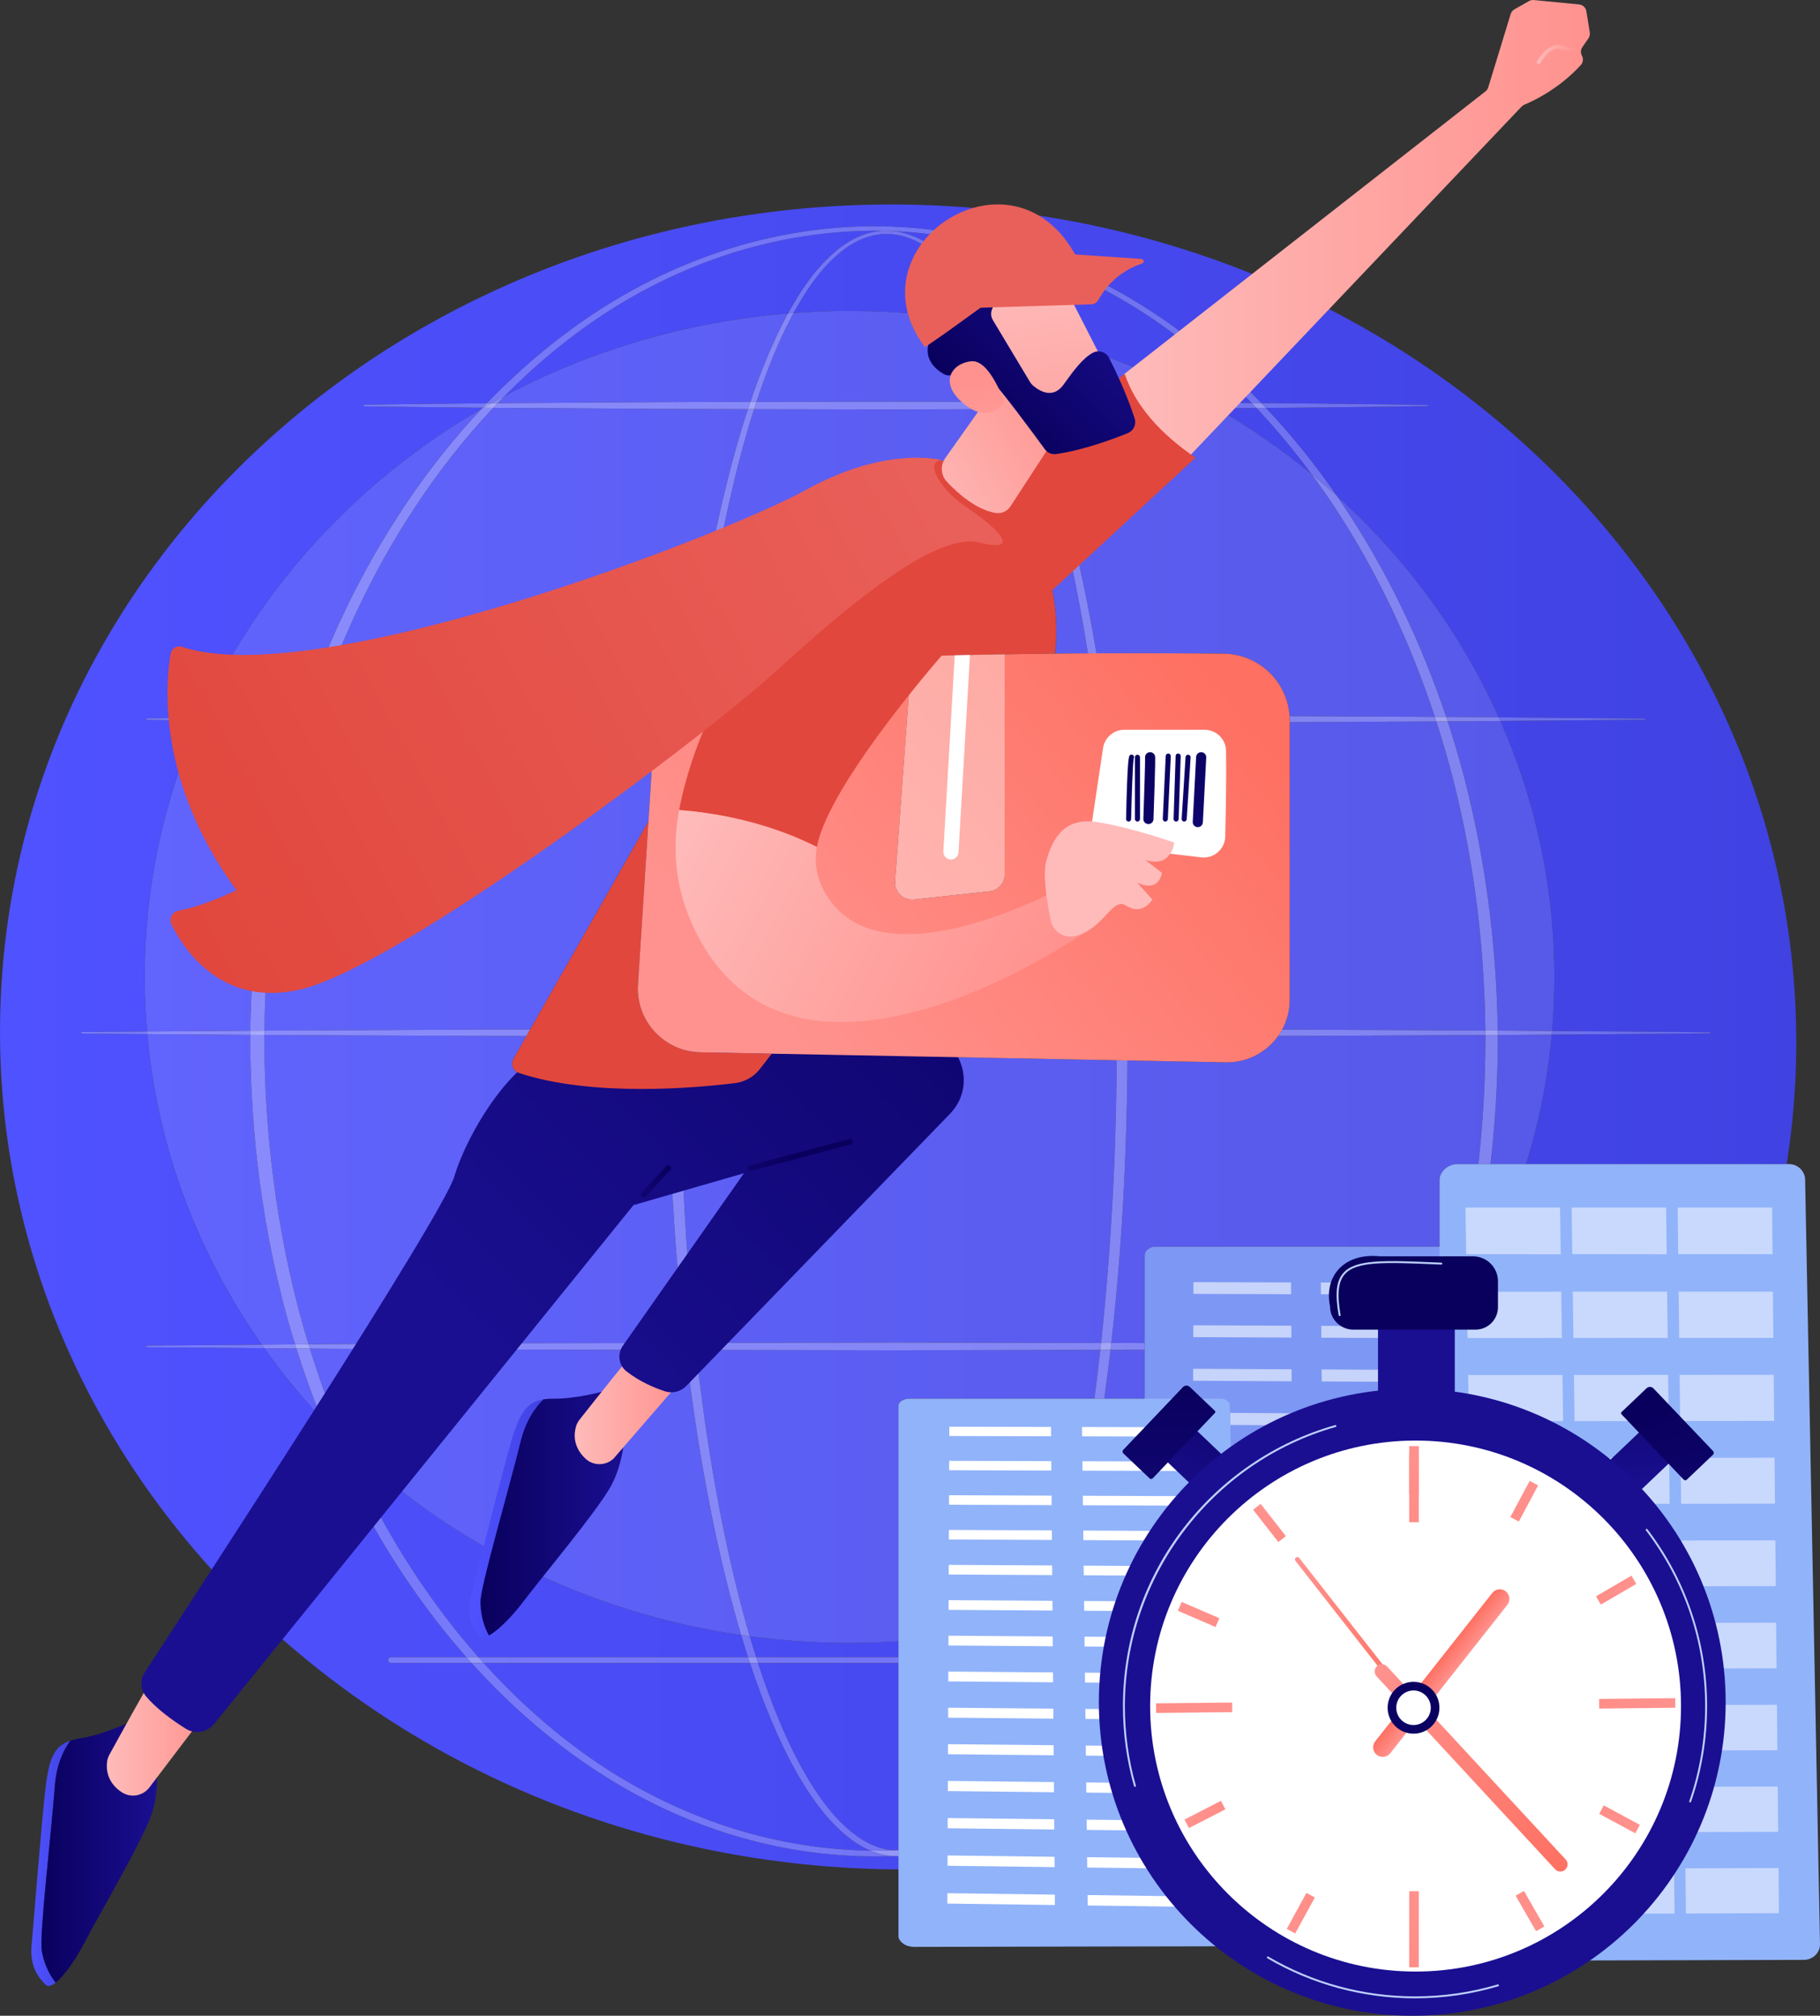 <svg xmlns="http://www.w3.org/2000/svg" width="411" height="455" viewBox="0 0 411 455" fill="none"><rect x="0" y="0" width="411" height="455" fill="#333333" stroke="none"/><path d="M202.895 421.981C200.13 421.965 197.366 421.894 194.579 421.772C117.62 418.394 52.428 375.727 20.686 315.693C6.267 288.42 -1.251 257.559 0.171 225.177C0.517 217.299 1.383 209.553 2.735 201.976C3.089 199.991 3.474 198.03 3.894 196.07C9.26 171.023 19.989 147.867 34.876 127.636C43.051 116.526 52.48 106.301 62.971 97.114C64.375 95.884 65.798 94.672 67.24 93.48C79.764 83.126 93.693 74.212 108.703 67.004C136.492 53.658 168.011 46.156 201.3 46.156C204.541 46.156 207.791 46.228 211.063 46.372C322.983 51.283 410.022 139.302 405.471 242.965C405.175 249.673 404.507 256.272 403.48 262.764H344.641C347.549 253.371 349.509 243.596 350.424 233.538L386.11 233.252C386.179 233.25 386.233 233.196 386.234 233.128C386.234 233.059 386.179 233.004 386.11 233.004L350.496 232.718C350.839 228.692 351.012 224.626 351.012 220.517C351.012 200.044 346.68 180.529 338.833 162.74L371.419 162.458C371.486 162.456 371.541 162.402 371.541 162.334C371.543 162.265 371.487 162.21 371.419 162.21L338.469 161.922C329.944 142.919 317.401 125.914 301.843 111.861C297.019 104.884 291.695 98.246 285.873 92.077L292.357 92.031C302.361 91.905 312.368 91.832 322.372 91.662C322.439 91.662 322.493 91.608 322.495 91.541C322.495 91.472 322.441 91.415 322.372 91.414C312.368 91.244 302.361 91.17 292.357 91.046L284.84 90.992C284.201 90.329 283.556 89.671 282.906 89.018C275.378 81.467 267.057 74.689 258.022 69.019C248.979 63.368 239.211 58.865 229.001 55.79C218.797 52.703 208.144 51.087 197.477 51.068C186.811 51.078 176.155 52.685 165.946 55.764C155.73 58.831 145.954 63.326 136.902 68.97C127.856 74.633 119.525 81.406 111.984 88.954C111.296 89.642 110.615 90.337 109.94 91.038C100.71 91.138 91.479 91.208 82.247 91.353C82.149 91.355 82.068 91.435 82.066 91.536C82.064 91.638 82.146 91.722 82.247 91.722C91.164 91.865 100.079 91.933 108.996 92.028C108.927 92.101 108.857 92.175 108.788 92.248C80.571 108.578 58.164 132.978 45.158 162.051L33.201 162.147C33.101 162.149 33.019 162.231 33.018 162.332C33.017 162.433 33.099 162.517 33.201 162.518L44.908 162.613C37.024 180.436 32.672 199.993 32.672 220.517C32.672 224.662 32.85 228.773 33.198 232.834L18.509 232.943C18.409 232.943 18.327 233.025 18.326 233.126C18.325 233.227 18.407 233.312 18.509 233.312L33.25 233.422C35.57 259.191 44.777 283.112 59.118 303.528L33.201 303.738C33.101 303.738 33.019 303.819 33.018 303.92C33.017 304.023 33.099 304.107 33.201 304.107L59.68 304.321C63.596 309.818 67.884 315.058 72.515 320.009C77.632 332.73 83.99 344.948 91.643 356.332C95.815 362.527 100.375 368.469 105.32 374.068H88.298C87.939 374.068 87.65 374.359 87.65 374.716C87.65 375.074 87.939 375.365 88.298 375.365H106.478C108.239 377.315 110.048 379.223 111.903 381.083C119.445 388.642 127.783 395.422 136.829 401.102C145.884 406.762 155.663 411.289 165.897 414.358C176.124 417.434 186.796 419.033 197.477 419.034C198.765 419.033 200.054 419.008 201.341 418.961C201.826 419.008 202.313 419.033 202.802 419.033C202.833 419.033 202.864 419.033 202.895 419.033V421.981ZM196.574 417.729C186.324 417.591 176.109 415.965 166.317 412.967C156.232 409.89 146.603 405.373 137.69 399.742C128.784 394.081 120.65 387.257 113.282 379.721C111.892 378.295 110.53 376.843 109.195 375.365H169.352C170.182 377.875 171.061 380.371 171.994 382.847C174.946 390.607 178.381 398.252 183.058 405.205C185.416 408.653 188.102 411.948 191.421 414.602C192.99 415.845 194.703 416.942 196.574 417.729ZM201.333 417.651C199.988 417.499 198.663 417.141 197.404 416.627C195.559 415.879 193.852 414.786 192.285 413.522C189.147 410.977 186.559 407.765 184.284 404.379C179.763 397.552 176.418 389.97 173.557 382.264C172.717 379.98 171.923 377.679 171.17 375.365H202.895V417.578C202.373 417.605 201.854 417.631 201.333 417.651ZM202.895 374.068H170.754C170.255 372.503 169.775 370.93 169.311 369.352C176.669 370.337 184.197 370.847 191.843 370.847C195.555 370.847 199.245 370.728 202.895 370.491V374.068ZM168.927 374.068H108.037C102.76 368.093 97.932 361.72 93.556 355.059C87.341 345.604 82.037 335.582 77.593 325.188C101.152 348.121 132.383 363.985 167.378 369.083C167.877 370.751 168.391 372.413 168.927 374.068ZM296.098 106.917C289.439 101.462 282.295 96.519 274.736 92.155L283.732 92.092C288.148 96.779 292.27 101.741 296.098 106.917ZM282.672 90.978L272.532 90.906C258.015 82.826 242.029 76.863 225.033 73.459C223.642 70.957 222.143 68.513 220.504 66.156C218.109 62.754 215.41 59.514 212.148 56.863C210.517 55.546 208.742 54.385 206.807 53.531C205.273 52.856 203.635 52.383 201.962 52.187C211.022 52.598 220.022 54.163 228.694 56.801C238.801 59.871 248.442 64.412 257.368 70.053C266.283 75.726 274.437 82.55 281.816 90.094C282.102 90.386 282.388 90.682 282.672 90.978ZM113.977 89.371C121.14 82.136 129.021 75.582 137.616 70.102C146.534 64.454 156.165 59.906 166.268 56.827C176.365 53.746 186.911 52.121 197.477 52.077C198.113 52.079 198.748 52.087 199.382 52.1C197.69 52.187 196.014 52.567 194.444 53.196C192.47 53.972 190.67 55.118 189.034 56.436C185.765 59.094 183.14 62.413 180.855 65.892C179.824 67.473 178.862 69.096 177.956 70.749C154.866 72.634 133.19 79.172 113.977 89.371ZM223.657 73.189C213.376 71.218 202.739 70.186 191.843 70.186C187.587 70.186 183.377 70.342 179.206 70.651C179.987 69.217 180.812 67.806 181.689 66.429C183.898 62.983 186.44 59.705 189.577 57.099C191.145 55.808 192.865 54.689 194.739 53.928C196.478 53.212 198.346 52.81 200.225 52.81C200.362 52.81 200.501 52.814 200.64 52.817C202.659 52.871 204.646 53.415 206.489 54.243C208.335 55.082 210.04 56.222 211.61 57.519C214.754 60.129 217.374 63.337 219.695 66.715C221.117 68.81 222.432 70.973 223.657 73.189Z" fill="url(#paint0_linear_41_5790)"></path><path d="M191.843 370.847C184.197 370.847 176.669 370.337 169.311 369.352C168.267 365.795 167.305 362.21 166.41 358.61C164.42 350.607 162.76 342.519 161.339 334.391C159.623 324.549 158.251 314.648 157.161 304.714L202.31 304.798L248.481 304.704C248.076 308.379 247.631 312.049 247.146 315.715H205.316C204.141 315.715 202.895 316.415 202.895 317.273V370.491C199.245 370.728 195.555 370.847 191.843 370.847ZM167.378 369.083C132.383 363.985 101.152 348.121 77.593 325.188C74.69 318.4 72.154 311.455 69.972 304.404L75.479 304.448L117.755 304.642L154.863 304.711C156.039 314.766 157.505 324.788 159.321 334.752C160.811 342.909 162.543 351.027 164.606 359.066C165.469 362.421 166.387 365.762 167.378 369.083ZM72.516 320.009C67.884 315.058 63.596 309.818 59.68 304.321L66.922 304.379C68.587 309.657 70.449 314.873 72.516 320.009ZM258.477 315.715H249.375C249.884 312.048 250.352 308.376 250.78 304.7L258.477 304.683V315.715ZM59.118 303.528C44.777 283.112 35.57 259.191 33.25 233.422L56.519 233.593C56.514 234.056 56.51 234.518 56.507 234.978C56.556 245.66 57.264 256.337 58.672 266.926C60.087 277.511 62.223 288.004 65.097 298.294C65.59 300.023 66.103 301.748 66.636 303.466L59.118 303.528ZM69.676 303.442C69.075 301.469 68.502 299.489 67.954 297.502C65.172 287.333 63.155 276.961 61.787 266.513C60.415 256.061 59.735 245.523 59.704 234.978C59.706 234.526 59.708 234.072 59.711 233.618L64.46 233.652L110.41 233.848L118.886 233.861L115.968 238.996C115.282 240.203 115.855 241.753 117.172 242.189C125.579 244.976 135.746 245.804 144.876 245.804C146.964 245.804 148.998 245.76 150.944 245.688C151.203 258.954 151.859 272.211 152.947 285.436C153.435 291.344 154.01 297.243 154.682 303.135L117.755 303.202L75.479 303.396L69.676 303.442ZM258.477 303.161L250.959 303.145C253.361 281.977 254.462 260.664 254.622 239.37L276.829 239.792C276.92 239.793 277.013 239.795 277.103 239.795C281.855 239.795 286.07 237.448 288.64 233.842L294.211 233.832L335.437 233.642C335.44 234.088 335.442 234.534 335.442 234.978C335.422 244.259 334.899 253.544 333.846 262.764H329.064C327.054 262.764 325.083 264.416 325.083 266.349V281.402H260.804C259.675 281.402 258.477 282.291 258.477 283.375V303.161ZM248.652 303.14L202.31 303.047L156.99 303.13C156.354 297.178 155.82 291.215 155.371 285.247C154.387 272.04 153.837 258.803 153.68 245.562C158.81 245.289 163.147 244.835 165.974 244.489C168.212 244.215 170.244 243.054 171.626 241.272L174.282 237.843L252.176 239.323C252.086 254.39 251.502 269.454 250.352 284.474C249.881 290.704 249.319 296.928 248.652 303.14ZM344.641 262.764H336.585C337.657 253.544 338.204 244.261 338.255 234.978C338.252 234.529 338.248 234.08 338.242 233.629L340.16 233.62L350.424 233.538C349.509 243.596 347.549 253.371 344.641 262.764ZM33.198 232.834C32.85 228.773 32.672 224.662 32.672 220.517C32.672 199.993 37.024 180.436 44.908 162.613L67.873 162.798C66.899 165.738 65.989 168.699 65.139 171.676C62.258 181.961 60.113 192.45 58.691 203.036C57.38 212.855 56.669 222.753 56.53 232.661L33.198 232.834ZM350.496 232.718L340.16 232.635L338.229 232.626C337.918 212.071 335.158 191.539 329.641 171.724C328.794 168.744 327.886 165.78 326.916 162.837L329.142 162.825L338.833 162.74C346.68 180.529 351.012 200.044 351.012 220.517C351.012 224.626 350.839 228.692 350.496 232.718ZM59.721 232.638C59.832 222.876 60.503 213.121 61.768 203.442C63.128 192.993 65.138 182.619 67.913 172.446C68.799 169.218 69.755 166.009 70.784 162.822L75.479 162.86L117.755 163.052L147.867 163.108L146.433 185.403L119.722 232.391L110.41 232.408L64.46 232.602L59.721 232.638ZM335.427 232.613L294.211 232.424L289.534 232.414C290.633 230.404 291.257 228.096 291.257 225.637V163.015L324.359 162.85C325.382 166.012 326.332 169.195 327.215 172.397C332.575 192.001 335.21 212.303 335.427 232.613ZM45.158 162.051C58.164 132.978 80.571 108.578 108.788 92.248C102.52 98.903 96.831 106.099 91.719 113.679C81.703 128.555 73.896 144.864 68.183 161.865L45.158 162.051ZM338.469 161.922L329.142 161.84L326.579 161.827C320.891 144.865 313.109 128.596 303.129 113.748C302.704 113.116 302.276 112.487 301.844 111.861C317.401 125.914 329.944 142.919 338.469 161.922ZM71.102 161.842C76.528 145.31 83.924 129.409 93.477 114.848C98.784 106.762 104.753 99.1 111.386 92.054C111.678 92.057 111.971 92.061 112.263 92.066L142.279 92.258C151.158 92.332 160.035 92.333 168.913 92.35C166.75 98.917 164.933 105.594 163.334 112.314C161.417 120.384 159.824 128.526 158.459 136.702C157.658 141.511 156.934 146.334 156.279 151.165C151.627 152.442 148.207 156.594 147.964 161.558L117.755 161.613L75.479 161.806L71.102 161.842ZM324.021 161.814L291.225 161.651C290.715 153.84 284.268 147.639 276.329 147.552C270.887 147.493 264.174 147.446 256.574 147.446C253.707 147.446 250.713 147.453 247.612 147.467C246.967 143.662 246.272 139.863 245.526 136.073C243.905 127.941 242.031 119.858 239.819 111.863C237.988 105.272 235.934 98.737 233.539 92.325L262.341 92.242L274.736 92.155C282.295 96.519 289.439 101.462 296.098 106.917C297.998 109.486 299.826 112.109 301.58 114.778C311.16 129.349 318.574 145.266 324.021 161.814ZM158.307 150.803C158.885 146.188 159.529 141.584 160.241 136.99C161.514 128.833 163.01 120.71 164.828 112.661C166.379 105.821 168.153 99.028 170.286 92.353C170.956 92.355 171.624 92.356 172.294 92.358L202.31 92.415L232.156 92.328C234.534 98.867 236.557 105.535 238.347 112.263C240.46 120.238 242.235 128.304 243.761 136.415C244.454 140.093 245.094 143.783 245.687 147.479C243.268 147.493 240.788 147.513 238.256 147.539C238.27 147.413 238.284 147.289 238.295 147.164C240.335 126.275 228.473 114.164 228.473 114.164C223.066 105.704 215.556 103.912 210.163 103.912C206.196 103.912 203.373 104.88 203.373 104.88L170.402 143.235L166.462 150.167C163.722 150.363 161.009 150.576 158.334 150.801C158.325 150.801 158.316 150.803 158.307 150.803ZM112.377 91.012C112.652 90.726 112.926 90.442 113.202 90.158C113.46 89.895 113.719 89.632 113.977 89.371C133.19 79.172 154.866 72.634 177.957 70.749C176.862 72.747 175.852 74.79 174.905 76.858C173.168 80.635 171.647 84.505 170.255 88.415C169.984 89.184 169.716 89.955 169.455 90.726C160.396 90.744 151.337 90.744 142.279 90.819L112.377 91.012ZM272.532 90.906L262.341 90.834L232.943 90.751C232.623 89.916 232.296 89.083 231.964 88.253C229.926 83.21 227.679 78.225 225.033 73.459C242.03 76.863 258.015 82.826 272.532 90.906ZM231.571 90.746L202.31 90.662L172.294 90.72C171.801 90.721 171.308 90.721 170.814 90.723C171.023 90.091 171.234 89.46 171.45 88.832C172.788 84.934 174.255 81.08 175.932 77.322C176.94 75.058 178.024 72.825 179.206 70.651C183.377 70.342 187.587 70.186 191.843 70.186C202.74 70.186 213.376 71.218 223.657 73.189C226.413 78.168 228.72 83.409 230.798 88.714C231.059 89.39 231.318 90.068 231.571 90.746Z" fill="url(#paint1_linear_41_5790)"></path><path d="M202.802 419.033C202.313 419.033 201.826 419.008 201.341 418.961C201.859 418.941 202.377 418.919 202.895 418.892V419.033C202.864 419.033 202.833 419.033 202.802 419.033ZM197.477 417.738C197.177 417.736 196.875 417.733 196.574 417.73C194.703 416.942 192.99 415.845 191.421 414.602C188.102 411.948 185.416 408.653 183.059 405.205C178.381 398.252 174.946 390.607 171.994 382.847C171.061 380.371 170.182 377.875 169.352 375.365H171.17C171.923 377.679 172.717 379.981 173.557 382.264C176.418 389.97 179.763 397.552 184.284 404.379C186.56 407.765 189.147 410.977 192.286 413.522C193.852 414.786 195.56 415.879 197.404 416.627C198.664 417.142 199.988 417.499 201.333 417.651C200.049 417.703 198.763 417.733 197.477 417.738Z" fill="url(#paint2_linear_41_5790)"></path><path d="M249.374 315.715H247.146C247.631 312.049 248.076 308.379 248.481 304.704L250.779 304.7C250.351 308.376 249.884 312.048 249.374 315.715Z" fill="url(#paint3_linear_41_5790)"></path><path d="M170.754 374.068H168.927C168.391 372.413 167.877 370.751 167.378 369.083C168.022 369.176 168.666 369.268 169.311 369.353C169.775 370.93 170.255 372.503 170.754 374.068Z" fill="url(#paint4_linear_41_5790)"></path><path d="M169.311 369.353C168.666 369.268 168.022 369.176 167.379 369.083C166.387 365.763 165.469 362.421 164.606 359.066C162.543 351.027 160.811 342.909 159.321 334.753C157.505 324.788 156.039 314.766 154.863 304.711L157.162 304.714C158.251 314.648 159.624 324.549 161.339 334.392C162.76 342.519 164.42 350.607 166.41 358.61C167.305 362.21 168.267 365.795 169.311 369.353ZM250.959 303.145L248.653 303.14C249.319 296.928 249.881 290.704 250.352 284.474C251.502 269.454 252.087 254.39 252.177 239.323L254.622 239.37C254.462 260.664 253.361 281.977 250.959 303.145ZM154.682 303.135C154.01 297.244 153.435 291.344 152.947 285.436C151.859 272.211 151.204 258.954 150.944 245.688C151.877 245.652 152.792 245.61 153.68 245.562C153.837 258.804 154.388 272.04 155.371 285.247C155.82 291.215 156.355 297.178 156.99 303.13L154.682 303.135ZM156.279 151.165C156.935 146.334 157.658 141.511 158.459 136.702C159.825 128.526 161.417 120.384 163.334 112.314C164.933 105.594 166.75 98.917 168.913 92.35C169.37 92.351 169.829 92.351 170.287 92.353C168.153 99.028 166.379 105.821 164.829 112.662C163.01 120.711 161.514 128.833 160.241 136.99C159.529 141.584 158.885 146.189 158.307 150.803C157.611 150.863 156.933 150.986 156.279 151.165ZM245.688 147.479C245.095 143.783 244.454 140.093 243.761 136.415C242.236 128.304 240.46 120.239 238.347 112.263C236.557 105.535 234.534 98.867 232.156 92.329L233.539 92.325C235.934 98.738 237.988 105.273 239.819 111.863C242.031 119.858 243.905 127.941 245.526 136.073C246.272 139.863 246.967 143.662 247.612 147.467C246.973 147.471 246.334 147.476 245.688 147.479Z" fill="url(#paint5_linear_41_5790)"></path><path d="M225.033 73.459C224.579 73.367 224.113 73.276 223.657 73.189C222.432 70.973 221.117 68.811 219.695 66.715C217.374 63.337 214.754 60.129 211.61 57.519C210.04 56.222 208.335 55.083 206.489 54.243C204.646 53.415 202.659 52.871 200.64 52.817C200.501 52.814 200.362 52.811 200.225 52.811C198.347 52.811 196.478 53.212 194.739 53.928C192.866 54.689 191.145 55.808 189.577 57.1C186.44 59.705 183.898 62.983 181.69 66.429C180.812 67.806 179.987 69.217 179.206 70.651C178.79 70.682 178.371 70.715 177.957 70.749C178.862 69.096 179.824 67.473 180.855 65.892C183.14 62.413 185.766 59.094 189.035 56.437C190.67 55.118 192.47 53.972 194.444 53.196C196.014 52.567 197.69 52.187 199.382 52.1C200.243 52.12 201.103 52.147 201.962 52.187C203.635 52.383 205.273 52.856 206.807 53.531C208.742 54.385 210.517 55.546 212.148 56.863C215.41 59.514 218.109 62.754 220.504 66.156C222.143 68.513 223.642 70.957 225.033 73.459Z" fill="url(#paint6_linear_41_5790)"></path><path d="M232.943 90.751L231.57 90.746C231.317 90.068 231.059 89.39 230.798 88.714C228.72 83.409 226.413 78.168 223.657 73.189C224.113 73.276 224.578 73.367 225.032 73.459C227.679 78.225 229.925 83.21 231.964 88.253C232.296 89.083 232.623 89.916 232.943 90.751ZM169.455 90.726C169.716 89.955 169.984 89.184 170.255 88.415C171.647 84.505 173.168 80.636 174.905 76.858C175.852 74.79 176.862 72.747 177.956 70.749C178.371 70.715 178.789 70.682 179.206 70.651C178.023 72.825 176.94 75.058 175.932 77.322C174.254 81.08 172.787 84.934 171.449 88.832C171.234 89.46 171.023 90.091 170.814 90.723C170.361 90.725 169.909 90.725 169.455 90.726Z" fill="url(#paint7_linear_41_5790)"></path><path d="M197.478 419.034C186.797 419.033 176.124 417.434 165.897 414.358C155.663 411.289 145.884 406.762 136.829 401.102C127.783 395.422 119.445 388.642 111.904 381.083C110.048 379.223 108.239 377.315 106.478 375.365H109.195C110.53 376.843 111.892 378.295 113.283 379.721C120.65 387.257 128.785 394.081 137.69 399.742C146.603 405.373 156.232 409.89 166.317 412.967C176.109 415.965 186.324 417.591 196.574 417.729C196.684 417.775 196.793 417.821 196.904 417.863C198.316 418.433 199.815 418.811 201.341 418.961C200.054 419.008 198.765 419.033 197.478 419.034ZM202.779 417.734C202.295 417.734 201.813 417.707 201.333 417.651C201.854 417.631 202.374 417.605 202.895 417.578V417.734C202.856 417.734 202.818 417.734 202.779 417.734ZM108.037 374.068H105.32C100.375 368.469 95.815 362.527 91.643 356.332C83.991 344.948 77.632 332.73 72.516 320.008C74.166 321.772 75.858 323.499 77.593 325.188C82.037 335.582 87.341 345.604 93.556 355.059C97.932 361.72 102.76 368.093 108.037 374.068Z" fill="url(#paint8_linear_41_5790)"></path><path d="M77.593 325.188C75.858 323.499 74.165 321.772 72.515 320.009C70.449 314.873 68.586 309.657 66.922 304.379L69.972 304.404C72.154 311.455 74.69 318.4 77.593 325.188ZM66.636 303.466C66.103 301.748 65.59 300.023 65.097 298.294C62.223 288.004 60.086 277.511 58.672 266.926C57.263 256.337 56.556 245.66 56.507 234.978C56.51 234.518 56.513 234.056 56.518 233.593L59.711 233.618C59.707 234.072 59.706 234.526 59.704 234.978C59.735 245.523 60.415 256.061 61.787 266.513C63.154 276.961 65.172 287.333 67.954 297.502C68.501 299.489 69.075 301.469 69.676 303.442L66.636 303.466Z" fill="url(#paint9_linear_41_5790)"></path><path d="M336.585 262.764H333.845C334.899 253.544 335.422 244.259 335.442 234.979C335.442 234.534 335.44 234.088 335.437 233.643L338.242 233.629C338.248 234.08 338.252 234.529 338.255 234.979C338.204 244.261 337.657 253.544 336.585 262.764ZM56.53 232.661C56.669 222.753 57.379 212.855 58.691 203.036C60.112 192.45 62.258 181.961 65.139 171.676C65.989 168.699 66.899 165.738 67.872 162.798L70.784 162.822C69.754 166.009 68.799 169.218 67.913 172.446C65.138 182.62 63.128 192.993 61.767 203.443C60.503 213.122 59.831 222.876 59.72 232.638L56.53 232.661ZM338.229 232.627L335.427 232.614C335.21 212.303 332.574 192.001 327.214 172.397C326.332 169.195 325.381 166.012 324.359 162.85L326.915 162.837C327.886 165.78 328.794 168.745 329.64 171.724C335.157 191.539 337.918 212.071 338.229 232.627Z" fill="url(#paint10_linear_41_5790)"></path><path d="M108.788 92.249C108.857 92.175 108.927 92.102 108.996 92.028C109.051 92.03 109.108 92.03 109.165 92.031C109.041 92.102 108.912 92.177 108.788 92.249Z" fill="url(#paint11_linear_41_5790)"></path><path d="M68.183 161.865C73.896 144.864 81.704 128.555 91.72 113.679C96.831 106.099 102.52 98.903 108.788 92.249C108.912 92.177 109.041 92.101 109.166 92.031C109.906 92.038 110.646 92.046 111.386 92.054C104.753 99.1 98.784 106.762 93.477 114.849C83.924 129.41 76.528 145.31 71.103 161.842L68.183 161.865Z" fill="url(#paint12_linear_41_5790)"></path><path d="M301.843 111.861C299.971 110.169 298.055 108.523 296.098 106.917C292.27 101.741 288.148 96.779 283.732 92.092L285.873 92.077C291.695 98.246 297.019 104.884 301.843 111.861Z" fill="url(#paint13_linear_41_5790)"></path><path d="M326.579 161.828L324.021 161.814C318.574 145.266 311.16 129.349 301.58 114.778C299.826 112.11 297.998 109.486 296.098 106.917C298.055 108.523 299.971 110.169 301.843 111.861C302.276 112.487 302.704 113.116 303.129 113.748C313.109 128.596 320.89 144.866 326.579 161.828Z" fill="url(#paint14_linear_41_5790)"></path><path d="M109.94 91.038C110.615 90.338 111.296 89.642 111.984 88.954C119.525 81.407 127.857 74.633 136.902 68.971C145.954 63.326 155.73 58.831 165.946 55.764C176.155 52.685 186.811 51.078 197.477 51.068C208.144 51.087 218.797 52.703 229.001 55.79C239.211 58.865 248.979 63.368 258.022 69.019C267.058 74.689 275.378 81.467 282.906 89.018C283.556 89.671 284.201 90.329 284.84 90.993L282.672 90.978C282.388 90.682 282.102 90.386 281.816 90.094C274.437 82.55 266.283 75.726 257.368 70.053C248.442 64.412 238.801 59.871 228.694 56.801C220.022 54.163 211.022 52.598 201.962 52.187C201.531 52.136 201.098 52.105 200.663 52.092C200.483 52.085 200.302 52.082 200.122 52.082C199.876 52.082 199.629 52.089 199.382 52.1C198.748 52.087 198.113 52.079 197.477 52.077C186.911 52.121 176.365 53.746 166.268 56.827C156.165 59.906 146.534 64.454 137.616 70.102C129.021 75.582 121.14 82.137 113.977 89.371C112.961 89.911 111.938 90.466 110.935 91.027C110.603 91.032 110.272 91.035 109.94 91.038Z" fill="url(#paint15_linear_41_5790)"></path><path d="M110.935 91.027C111.938 90.466 112.96 89.911 113.976 89.371C113.718 89.632 113.46 89.895 113.202 90.158C112.926 90.442 112.652 90.726 112.377 91.012H112.263C111.82 91.017 111.377 91.022 110.935 91.027Z" fill="url(#paint16_linear_41_5790)"></path><path d="M201.341 418.961C199.815 418.811 198.315 418.433 196.904 417.863C196.793 417.821 196.683 417.775 196.574 417.729C196.874 417.733 197.177 417.736 197.477 417.738C198.763 417.733 200.049 417.703 201.333 417.651C201.813 417.707 202.295 417.734 202.778 417.734C202.818 417.734 202.855 417.734 202.894 417.734V418.892C202.377 418.918 201.859 418.941 201.341 418.961ZM201.962 52.187C201.102 52.147 200.243 52.12 199.382 52.1C199.629 52.089 199.875 52.082 200.122 52.082C200.302 52.082 200.483 52.085 200.663 52.092C201.097 52.105 201.53 52.136 201.962 52.187Z" fill="url(#paint17_linear_41_5790)"></path><path d="M147.867 163.108L117.755 163.052L75.479 162.86L70.784 162.822C70.888 162.496 70.996 162.167 71.102 161.842L75.479 161.806L117.755 161.614L147.964 161.558C147.96 161.607 147.959 161.656 147.957 161.705L147.867 163.108ZM291.257 163.015V162.652C291.257 162.316 291.247 161.981 291.224 161.651L324.021 161.814C324.133 162.159 324.246 162.505 324.359 162.85L291.257 163.015Z" fill="url(#paint18_linear_41_5790)"></path><path d="M338.833 162.74C338.712 162.468 338.591 162.193 338.469 161.922L371.418 162.21C371.487 162.21 371.543 162.265 371.541 162.334C371.541 162.402 371.485 162.456 371.418 162.458L338.833 162.74Z" fill="url(#paint19_linear_41_5790)"></path><path d="M326.916 162.837C326.805 162.5 326.692 162.164 326.579 161.827L329.142 161.84L338.469 161.922C338.592 162.193 338.712 162.468 338.833 162.74L329.142 162.825L326.916 162.837Z" fill="url(#paint20_linear_41_5790)"></path><path d="M44.908 162.613L33.202 162.518C33.099 162.517 33.017 162.433 33.018 162.332C33.019 162.231 33.101 162.149 33.202 162.148L45.158 162.051C45.075 162.236 44.99 162.427 44.908 162.613Z" fill="url(#paint21_linear_41_5790)"></path><path d="M67.873 162.798L44.908 162.613C44.99 162.427 45.075 162.236 45.158 162.051L68.183 161.865C68.079 162.177 67.976 162.486 67.873 162.798Z" fill="url(#paint22_linear_41_5790)"></path><path d="M324.359 162.85C324.246 162.505 324.133 162.159 324.021 161.814L326.579 161.828C326.692 162.164 326.804 162.5 326.916 162.837L324.359 162.85ZM70.784 162.822L67.873 162.798C67.975 162.486 68.078 162.177 68.183 161.865L71.102 161.842C70.996 162.167 70.888 162.496 70.784 162.822Z" fill="url(#paint23_linear_41_5790)"></path><path d="M202.31 92.415L172.294 92.358C171.624 92.356 170.956 92.355 170.286 92.353C170.46 91.809 170.636 91.265 170.814 90.723C171.308 90.721 171.801 90.721 172.294 90.72L202.31 90.663L231.571 90.746C231.768 91.273 231.963 91.801 232.156 92.329L202.31 92.415ZM168.913 92.35C160.035 92.334 151.158 92.332 142.279 92.258L112.263 92.066C111.971 92.061 111.678 92.058 111.386 92.054C111.716 91.706 112.046 91.358 112.377 91.012L142.279 90.819C151.337 90.744 160.396 90.744 169.455 90.726C169.272 91.267 169.092 91.808 168.913 92.35Z" fill="url(#paint24_linear_41_5790)"></path><path d="M274.736 92.155C274.007 91.734 273.27 91.316 272.532 90.906L282.672 90.978C283.028 91.347 283.381 91.719 283.732 92.092L274.736 92.155Z" fill="url(#paint25_linear_41_5790)"></path><path d="M233.539 92.325C233.343 91.799 233.144 91.275 232.943 90.751L262.341 90.834L272.532 90.906C273.27 91.316 274.007 91.734 274.736 92.155L262.341 92.242L233.539 92.325Z" fill="url(#paint26_linear_41_5790)"></path><path d="M285.873 92.077C285.529 91.714 285.186 91.353 284.84 90.993L292.357 91.046C302.361 91.171 312.368 91.244 322.372 91.414C322.441 91.415 322.495 91.473 322.495 91.541C322.493 91.608 322.439 91.662 322.372 91.662C312.368 91.832 302.361 91.906 292.357 92.031L285.873 92.077ZM108.996 92.028C100.079 91.933 91.164 91.865 82.247 91.723C82.146 91.723 82.064 91.638 82.066 91.536C82.068 91.435 82.149 91.355 82.247 91.353C91.479 91.208 100.709 91.138 109.94 91.038C109.624 91.367 109.308 91.698 108.996 92.028Z" fill="url(#paint27_linear_41_5790)"></path><path d="M170.287 92.353C169.829 92.351 169.37 92.351 168.913 92.35C169.092 91.808 169.272 91.267 169.455 90.726C169.909 90.725 170.362 90.725 170.814 90.723C170.636 91.265 170.46 91.809 170.287 92.353ZM232.156 92.329C231.963 91.801 231.768 91.273 231.571 90.746L232.943 90.751C233.144 91.275 233.343 91.799 233.539 92.325L232.156 92.329Z" fill="url(#paint28_linear_41_5790)"></path><path d="M283.732 92.092C283.381 91.719 283.028 91.347 282.672 90.978L284.84 90.992C285.186 91.353 285.53 91.714 285.873 92.077L283.732 92.092ZM109.166 92.031C109.108 92.03 109.051 92.03 108.996 92.028C109.308 91.698 109.625 91.367 109.94 91.038C110.272 91.035 110.603 91.032 110.935 91.027C110.34 91.358 109.754 91.692 109.166 92.031Z" fill="url(#paint29_linear_41_5790)"></path><path d="M111.386 92.054C110.646 92.046 109.906 92.038 109.166 92.031C109.754 91.692 110.34 91.358 110.935 91.027C111.378 91.022 111.82 91.017 112.263 91.012H112.377C112.046 91.358 111.716 91.706 111.386 92.054Z" fill="url(#paint30_linear_41_5790)"></path><path d="M118.886 233.861L110.41 233.848L64.46 233.652L59.71 233.618C59.714 233.291 59.717 232.965 59.72 232.638L64.46 232.602L110.41 232.408L119.722 232.391L118.886 233.861ZM288.64 233.842C288.965 233.386 289.262 232.909 289.533 232.414L294.211 232.424L335.427 232.614C335.432 232.957 335.433 233.299 335.437 233.642L294.211 233.832L288.64 233.842Z" fill="url(#paint31_linear_41_5790)"></path><path d="M350.424 233.538C350.449 233.265 350.473 232.991 350.496 232.718L386.11 233.004C386.179 233.004 386.235 233.059 386.235 233.128C386.233 233.197 386.179 233.251 386.11 233.252L350.424 233.538Z" fill="url(#paint32_linear_41_5790)"></path><path d="M338.242 233.629C338.239 233.296 338.234 232.96 338.229 232.627L340.16 232.635L350.496 232.718C350.473 232.991 350.449 233.265 350.424 233.538L340.16 233.62L338.242 233.629Z" fill="url(#paint33_linear_41_5790)"></path><path d="M33.25 233.422L18.51 233.313C18.407 233.313 18.326 233.228 18.326 233.126C18.327 233.025 18.409 232.943 18.51 232.943L33.198 232.834C33.215 233.033 33.232 233.223 33.25 233.422Z" fill="url(#paint34_linear_41_5790)"></path><path d="M56.518 233.594L33.25 233.422C33.232 233.223 33.215 233.033 33.198 232.834L56.53 232.661C56.525 232.973 56.522 233.283 56.518 233.594Z" fill="url(#paint35_linear_41_5790)"></path><path d="M335.437 233.642C335.434 233.299 335.432 232.956 335.427 232.613L338.229 232.627C338.234 232.96 338.239 233.296 338.242 233.629L335.437 233.642ZM59.711 233.618L56.519 233.593C56.522 233.283 56.525 232.973 56.53 232.661L59.721 232.638C59.717 232.965 59.714 233.291 59.711 233.618Z" fill="url(#paint36_linear_41_5790)"></path><path d="M202.31 304.798L157.162 304.714C157.103 304.187 157.046 303.658 156.99 303.13L202.31 303.047L248.653 303.14C248.595 303.661 248.54 304.183 248.481 304.705L202.31 304.798ZM154.863 304.711L117.756 304.642L75.479 304.448L69.972 304.404C69.872 304.084 69.774 303.762 69.676 303.442L75.479 303.396L117.756 303.202L154.682 303.135C154.74 303.659 154.802 304.185 154.863 304.711Z" fill="url(#paint37_linear_41_5790)"></path><path d="M250.779 304.7C250.84 304.18 250.9 303.664 250.959 303.145L258.477 303.161V304.683L250.779 304.7Z" fill="url(#paint38_linear_41_5790)"></path><path d="M59.68 304.321L33.202 304.107C33.099 304.107 33.017 304.023 33.018 303.921C33.019 303.819 33.101 303.738 33.202 303.738L59.118 303.529C59.306 303.795 59.49 304.054 59.68 304.321Z" fill="url(#paint39_linear_41_5790)"></path><path d="M66.922 304.38L59.68 304.321C59.49 304.054 59.306 303.795 59.118 303.529L66.636 303.466C66.731 303.77 66.827 304.076 66.922 304.38Z" fill="url(#paint40_linear_41_5790)"></path><path d="M157.162 304.714L154.863 304.711C154.803 304.185 154.74 303.659 154.682 303.135L156.99 303.13C157.046 303.658 157.103 304.187 157.162 304.714ZM248.481 304.705C248.54 304.184 248.595 303.661 248.653 303.14L250.959 303.145C250.901 303.664 250.84 304.18 250.78 304.7L248.481 304.705Z" fill="url(#paint41_linear_41_5790)"></path><path d="M69.972 304.404L66.922 304.379C66.827 304.076 66.731 303.77 66.636 303.466L69.676 303.442C69.774 303.762 69.872 304.084 69.972 304.404Z" fill="url(#paint42_linear_41_5790)"></path><path d="M202.895 375.365H171.17C171.03 374.934 170.891 374.501 170.754 374.068H202.895V375.365ZM169.352 375.365H109.195C108.806 374.935 108.421 374.504 108.037 374.068H168.927C169.068 374.501 169.21 374.934 169.352 375.365ZM106.478 375.365H88.299C87.939 375.365 87.65 375.074 87.65 374.716C87.65 374.359 87.939 374.068 88.299 374.068H105.32C105.704 374.502 106.089 374.935 106.478 375.365Z" fill="url(#paint43_linear_41_5790)"></path><path d="M171.17 375.365H169.352C169.21 374.934 169.068 374.501 168.927 374.068H170.754C170.891 374.501 171.03 374.934 171.17 375.365Z" fill="url(#paint44_linear_41_5790)"></path><path d="M109.195 375.365H106.478C106.089 374.935 105.704 374.502 105.32 374.068H108.037C108.421 374.504 108.806 374.935 109.195 375.365Z" fill="url(#paint45_linear_41_5790)"></path><path d="M253.739 84.543L335.456 20.626C335.752 20.396 335.969 20.079 336.079 19.72L341.15 3.163C341.287 2.717 341.589 2.34 341.996 2.109L345.289 0.239C345.618 0.053 345.995 -0.029 346.369 0.009L356.609 1.005C357.436 1.085 358.104 1.714 358.236 2.534L359.012 7.323C359.087 7.788 358.979 8.267 358.71 8.656L357.336 10.64C356.941 11.21 356.903 11.955 357.238 12.563C357.61 13.24 357.522 14.08 357.004 14.655C355.31 16.545 351.043 20.721 344.209 23.648C343.976 23.747 343.762 23.896 343.589 24.084L265.278 106.463C264.581 107.221 252.865 85.224 253.739 84.543Z" fill="url(#paint46_linear_41_5790)"></path><path d="M347.47 14.457C347.402 14.457 347.332 14.441 347.268 14.405C347.064 14.292 346.989 14.036 347.101 13.832C347.203 13.647 349.624 9.321 352.666 10.253C355.046 10.985 355.712 10.71 355.719 10.707C355.912 10.578 356.158 10.64 356.289 10.835C356.418 11.029 356.35 11.3 356.155 11.431C355.967 11.555 355.142 11.898 352.417 11.06C350.026 10.322 347.863 14.199 347.841 14.238C347.765 14.379 347.619 14.457 347.47 14.457Z" fill="url(#paint47_linear_41_5790)"></path><path d="M253.97 84.35L217.045 115.286L228.473 141.699L269.969 103.319C261.955 97.821 256.388 91.571 253.97 84.35Z" fill="url(#paint48_linear_41_5790)"></path><path d="M12.392 403.12C12.739 398.442 14.267 395.151 15.897 392.908C12.412 394.047 11.101 396.635 10.289 403.561C9.323 411.797 7.594 434.099 7.139 439.035C6.684 443.97 8.719 446.388 10.289 447.993C10.805 448.522 11.618 448.277 12.576 447.528C10.617 445.025 9.836 442.473 9.444 440.371C8.827 437.057 11.581 414.019 12.392 403.12Z" fill="url(#paint49_linear_41_5790)"></path><path d="M35.18 396.653L29.126 388.805C29.126 388.805 23.315 391.574 18.114 392.394C17.287 392.523 16.557 392.692 15.897 392.908C14.268 395.151 12.739 398.442 12.392 403.12C11.581 414.019 8.827 437.056 9.444 440.37C9.836 442.472 10.617 445.025 12.576 447.528C14.528 445.997 17.093 442.327 19.038 438.577C21.936 432.989 31.757 416.261 34.059 410.017C36.362 403.771 35.18 396.653 35.18 396.653Z" fill="url(#paint50_linear_41_5790)"></path><path d="M117.571 325.354C118.688 320.799 120.74 317.805 122.718 315.863C119.093 316.409 117.371 318.746 115.424 325.441C113.109 333.403 107.711 355.112 106.447 359.905C105.181 364.698 106.788 367.419 108.071 369.261C108.492 369.869 109.334 369.761 110.402 369.179C108.886 366.388 108.536 363.742 108.499 361.604C108.438 358.233 114.967 335.969 117.571 325.354Z" fill="url(#paint51_linear_41_5790)"></path><path d="M141.115 322.746L136.443 314.006C136.443 314.006 130.255 315.773 124.991 315.721C124.153 315.713 123.405 315.76 122.719 315.863C120.74 317.805 118.688 320.799 117.571 325.354C114.967 335.969 108.439 358.233 108.499 361.604C108.537 363.742 108.886 366.388 110.402 369.179C112.582 367.994 115.718 364.799 118.257 361.423C122.041 356.391 134.494 341.518 137.799 335.741C141.102 329.962 141.115 322.746 141.115 322.746Z" fill="url(#paint52_linear_41_5790)"></path><path d="M35.18 377.558C34.119 378.948 26.383 393.019 24.709 396.07C24.428 396.583 24.241 397.137 24.171 397.717C23.98 399.301 24.14 402.331 27.473 404.539C29.511 405.888 32.253 405.423 33.732 403.477L47.791 384.969L35.18 377.558Z" fill="url(#paint53_linear_41_5790)"></path><path d="M144.276 303.916C142.999 305.111 133.042 317.707 130.885 320.44C130.522 320.899 130.246 321.413 130.081 321.975C129.63 323.506 129.289 326.519 132.208 329.248C133.996 330.918 136.778 330.911 138.559 329.237L153.678 311.795L144.276 303.916Z" fill="url(#paint54_linear_41_5790)"></path><path d="M163.226 237.567C163.226 233.662 185.64 235.049 205.288 232.779C215.606 231.586 221.723 243.991 214.494 251.449L154.99 312.838C153.745 314.122 151.877 314.606 150.174 314.052C147.838 313.291 144.451 311.891 141.444 309.521C139.688 308.138 139.372 305.592 140.658 303.762L168.009 264.826L143.056 272.022L48.36 389.129C46.797 391.063 44.037 391.522 41.929 390.2C39.142 388.453 35.428 385.82 32.977 382.904C31.685 381.366 31.601 379.148 32.701 377.467C43.148 361.509 99.919 274.567 102.611 265.536C105.576 255.588 116.471 237.371 126.657 236.721C136.842 236.073 163.226 237.567 163.226 237.567Z" fill="url(#paint55_linear_41_5790)"></path><path d="M169.504 264.309C169.223 264.309 168.968 264.122 168.891 263.839C168.803 263.501 169.004 263.153 169.342 263.063L191.79 257.113C192.132 257.023 192.476 257.224 192.566 257.562C192.656 257.9 192.453 258.248 192.115 258.338L169.667 264.288C169.613 264.303 169.557 264.309 169.504 264.309Z" fill="url(#paint56_linear_41_5790)"></path><path d="M145.286 270.387C145.133 270.387 144.977 270.331 144.856 270.219C144.598 269.982 144.584 269.58 144.82 269.324L150.427 263.246C150.664 262.988 151.066 262.973 151.323 263.21C151.579 263.447 151.595 263.849 151.358 264.105L145.752 270.183C145.626 270.318 145.456 270.387 145.286 270.387Z" fill="url(#paint57_linear_41_5790)"></path><path d="M144.876 245.804C135.745 245.804 125.579 244.976 117.172 242.19C115.855 241.753 115.282 240.203 115.968 238.996L118.886 233.861L119.722 232.391L146.433 185.403L144.04 222.601C143.747 230.655 150.117 237.384 158.177 237.538L174.282 237.843L171.626 241.272C170.244 243.054 168.212 244.215 165.973 244.489C163.147 244.836 158.81 245.29 153.68 245.562C152.791 245.61 151.876 245.652 150.944 245.688C148.998 245.76 146.964 245.804 144.876 245.804ZM166.462 150.167L170.402 143.235L203.373 104.88C203.373 104.88 206.196 103.912 210.163 103.912C215.556 103.912 223.066 105.704 228.473 114.164C228.473 114.164 240.335 126.275 238.295 147.164C238.283 147.289 238.27 147.413 238.256 147.539C216.211 147.765 190.258 148.454 166.462 150.167Z" fill="url(#paint58_linear_41_5790)"></path><path d="M56.38 200.333C56.185 200.333 55.996 200.228 55.896 200.045C55.751 199.779 55.85 199.446 56.117 199.3C56.349 199.175 79.344 186.655 84.242 182.603C84.476 182.409 84.822 182.441 85.016 182.677C85.209 182.91 85.178 183.256 84.943 183.449C79.963 187.57 57.592 199.75 56.641 200.266C56.558 200.312 56.468 200.333 56.38 200.333Z" fill="url(#paint59_linear_41_5790)"></path><path d="M231.352 78.15L213.458 103.409C212.295 105.052 212.453 107.278 213.829 108.747C216.24 111.319 220.305 114.945 224.688 115.773C226.049 116.029 227.434 115.458 228.189 114.298L237.705 99.695C237.705 99.695 239.527 76.753 231.352 78.15Z" fill="url(#paint60_linear_41_5790)"></path><path d="M236.403 57.038C236.764 57.379 251.67 86.643 251.67 86.643L234.776 94.796L216.528 69.158C216.528 69.158 230.347 51.339 236.403 57.038Z" fill="url(#paint61_linear_41_5790)"></path><path d="M224.204 72.236L232.631 86.277C232.758 86.49 232.91 86.682 233.092 86.852C234.095 87.786 237.527 90.501 240.18 86.805C242.441 83.654 244.563 80.789 246.836 79.608C248.164 78.919 249.798 79.469 250.472 80.805C251.859 83.556 254.548 89.163 256.237 94.481C256.661 95.812 255.973 97.245 254.677 97.769C251.256 99.154 244.495 101.661 238.496 102.488C237.511 102.625 236.534 102.208 235.949 101.405C233.368 97.87 226.091 87.99 223.61 85.518C221.301 83.22 217.044 84.087 215.126 84.637C214.399 84.846 213.623 84.747 212.974 84.355C211.027 83.184 207.631 80.265 210.738 75.323C211.511 74.094 211.117 72.458 209.903 71.659C207.73 70.23 205.373 67.548 207.619 63.203C209.893 58.806 213.955 58.411 216.72 58.749C217.944 58.9 219.187 58.258 219.658 57.118C220.135 55.958 221.412 56.41 222.031 55.621C222.574 54.929 222.424 54.449 222.772 53.833C223.884 51.863 223.809 50.279 226.362 49.155C228.342 48.285 230.602 48.255 232.737 48.605C233.92 48.799 235.117 49.119 236.078 49.836C236.936 50.477 237.543 51.386 238.133 52.28C239.363 54.135 240.644 56.386 239.839 58.462C238.623 61.591 233.413 62.166 230.657 63.135C227.233 64.34 225.327 66.444 224.002 69.869C223.699 70.648 223.775 71.519 224.204 72.236Z" fill="url(#paint62_linear_41_5790)"></path><path d="M226.774 90.674C226.774 90.674 223.533 81.193 219.383 81.54C215.234 81.888 211.97 86.021 217.111 90.666C223.507 96.444 226.774 90.674 226.774 90.674Z" fill="url(#paint63_linear_41_5790)"></path><path d="M277.103 239.795C277.013 239.795 276.92 239.794 276.828 239.792L254.622 239.371L252.176 239.323L174.282 237.843L158.177 237.538C150.117 237.384 143.747 230.655 144.039 222.601L146.433 185.403L147.867 163.108L147.957 161.705C147.959 161.656 147.96 161.607 147.964 161.558C148.207 156.594 151.626 152.442 156.279 151.165C156.932 150.986 157.61 150.863 158.306 150.803C158.316 150.803 158.324 150.801 158.334 150.801C161.009 150.576 163.722 150.363 166.462 150.167C190.258 148.454 216.211 147.765 238.255 147.539C240.788 147.513 243.268 147.494 245.687 147.479C246.334 147.476 246.973 147.471 247.612 147.467C250.712 147.453 253.707 147.446 256.574 147.446C264.174 147.446 270.887 147.494 276.328 147.552C284.268 147.639 290.715 153.841 291.224 161.651C291.247 161.981 291.257 162.316 291.257 162.652V163.015V225.638C291.257 228.096 290.633 230.404 289.533 232.414C289.262 232.909 288.965 233.386 288.64 233.842C286.07 237.448 281.855 239.795 277.103 239.795ZM226.877 147.694C220.073 147.81 213.022 147.975 205.873 148.202L202.145 198.92C201.98 201.171 203.772 203.046 205.971 203.046C206.11 203.046 206.25 203.038 206.391 203.023L223.445 201.184C225.397 200.973 226.877 199.325 226.877 197.362V147.694Z" fill="url(#paint64_linear_41_5790)"></path><path d="M276.869 169.466C276.976 174.825 276.817 183.33 276.686 188.824C276.618 191.683 274.108 193.86 271.267 193.527L250.825 191.132C248.102 190.812 246.182 188.303 246.589 185.592L249.098 168.856C249.455 166.481 251.497 164.722 253.9 164.722H272.016C274.656 164.722 276.819 166.827 276.869 169.466Z" fill="white"></path><path d="M205.631 203.046V203.029H205.484V203.013H205.386V202.997H205.288V202.98H205.173V202.964H205.108V202.948H205.059V202.931H204.994V202.915H204.928V202.899H204.863V202.882H204.814V202.866H204.765V202.85H204.716V202.833H204.667V202.817H204.634V202.801H204.585V202.784H204.553V202.768H204.504V202.752H204.455V202.735H204.422V202.719H204.389V202.703H204.357V202.686H204.324V202.67H204.291V202.654H204.259V202.637H204.226V202.621H204.193V202.605H204.161V202.588H204.128V202.572H204.095V202.556H204.063V202.539H204.03V202.523H204.013V202.507H203.981V202.49H203.964V202.474H203.932V202.458H203.915V202.441H203.883V202.425H203.866V202.409H203.834V202.392H203.801V202.376H203.785V202.36H203.752V202.343H203.736V202.327H203.719V202.311H203.687V202.294H203.67V202.278H203.654V202.262H203.638V202.245H203.605V202.229H203.589V202.213H203.572V202.196H203.556V202.18H203.523V202.164H203.507V202.147H203.491V202.131H203.458V202.115H203.442V202.098H203.425V202.082H203.409V202.066H203.393V202.049H203.376V202.033H203.36V202.017H203.344V202H203.327V201.984H203.311V201.968H203.295V201.951H203.278V201.935H203.262V201.919H203.246V201.902H203.229V201.886H203.213V201.87H203.197V201.853H203.18V201.837H203.164V201.821H203.148V201.804H203.131V201.788H203.115V201.772H203.099V201.755H203.082V201.723H203.066V201.706H203.05V201.69H203.033V201.674H203.017V201.657H203.001V201.641H202.984V201.608H202.968V201.592H202.952V201.576H202.935V201.559H202.919V201.543H202.903V201.51H202.886V201.494H202.87V201.461H202.854V201.445H202.837V201.412H202.821V201.396H202.805V201.363H202.788V201.347H202.772V201.331H202.756V201.298H202.739V201.282H202.723V201.249H202.707V201.233H202.69V201.2H202.674V201.167H202.658V201.135H202.641V201.118H202.625V201.086H202.609V201.053H202.592V201.02H202.576V200.988H202.56V200.955H202.543V200.939H202.527V200.906H202.511V200.873H202.494V200.824H202.478V200.792H202.462V200.759H202.445V200.71H202.429V200.677H202.412V200.645H202.396V200.596H202.38V200.563H202.363V200.514H202.347V200.465H202.331V200.416H202.314V200.367H202.298V200.302H202.282V200.253H202.265V200.204H202.249V200.155H202.233V200.073H202.216V199.975H202.2V199.893H202.184V199.812H202.167V199.697H202.151V199.518H202.135V198.832H202.151V198.603H202.167V198.374H202.184V198.162H202.2V197.933H202.216V197.705H202.233V197.492H202.249V197.264H202.265V197.051H202.282V196.823H202.298V196.594H202.314V196.382H202.331V196.153H202.347V195.941H202.363V195.712H202.38V195.483H202.396V195.271H202.412V195.042H202.429V194.83H202.445V194.601H202.462V194.373H202.478V194.16H202.494V193.932H202.511V193.719H202.527V193.491H202.543V193.262H202.56V193.05H202.576V192.821H202.592V192.592H202.609V192.38H202.625V192.151H202.641V191.939H202.658V191.71H202.674V191.482H202.69V191.269H202.707V191.041H202.723V190.828H202.739V190.6H202.756V190.371H202.772V190.159H202.788V189.93H202.805V189.718H202.821V189.489H202.837V189.261H202.854V189.048H202.87V188.82H202.886V188.607H202.903V188.379H202.919V188.15H202.935V187.938H202.952V187.709H202.968V187.497H202.984V187.268H203.001V187.039H203.017V186.827H203.033V186.598H203.05V186.37H203.066V186.157H203.082V185.929H203.099V185.716H203.115V185.488H203.131V185.259H203.148V185.047H203.164V184.818H203.18V184.606H203.197V184.377H203.213V184.148H203.229V183.936H203.246V183.707H203.262V183.495H203.278V183.266H203.295V183.038H203.311V182.825H203.327V182.597H203.344V182.384H203.36V182.156H203.376V181.927H203.393V181.715H203.409V181.486H203.425V181.274H203.442V181.045H203.458V180.816H203.474V180.604H203.491V180.375H203.507V180.147H203.523V179.934H203.54V179.706H203.556V179.493H203.572V179.265H203.589V179.036H203.605V178.824H203.621V178.595H203.638V178.383H203.654V178.154H203.67V177.925H203.687V177.713H203.703V177.484H203.719V177.272H203.736V177.043H203.752V176.815H203.768V176.602H203.785V176.374H203.801V176.161H203.817V175.933H203.834V175.704H203.85V175.492H203.866V175.263H203.883V175.051H203.899V174.822H203.915V174.593H203.932V174.381H203.948V174.152H203.964V173.924H203.981V173.711H203.997V173.483H204.013V173.27H204.03V173.042H204.046V172.813H204.063V172.601H204.079V172.372H204.095V172.16H204.112V171.931H204.128V171.702H204.144V171.49H204.161V171.261H204.177V171.049H204.193V170.82H204.21V170.592H204.226V170.379H204.242V170.151H204.259V169.938H204.275V169.71H204.291V169.481H204.308V169.269H204.324V169.04H204.34V168.828H204.357V168.599H204.373V168.37H204.389V168.158H204.406V167.929H204.422V167.701H204.438V167.489H204.455V167.26H204.471V167.048H204.487V166.819H204.504V166.59H204.52V166.378H204.536V166.149H204.553V165.937H204.569V165.708H204.585V165.48H204.602V165.267H204.618V165.039H204.634V164.826H204.651V164.598H204.667V164.369H204.683V164.157H204.7V163.928H204.716V163.716H204.732V163.487H204.749V163.258H204.765V163.046H204.781V162.817H204.798V162.605H204.814V162.376H204.83V162.148H204.847V161.935H204.863V161.707H204.879V161.478H204.896V161.266H204.912V161.037H204.928V160.825H204.945V160.596H204.961V160.367H204.977V160.155H204.994V159.926H205.01V159.714H205.026V159.485H205.043V159.257H205.059V159.044H205.075V158.816H205.092V158.603H205.108V158.375H205.124V158.146H205.141V157.934H205.157V157.705H205.173V157.493H205.19V157.264H205.206V157.035H205.222V156.823H205.239V156.594H205.255V156.382H205.271V156.153H205.288V155.925H205.304V155.712H205.32V155.484H205.337V155.255H205.353V155.043H205.369V154.814H205.386V154.602H205.402V154.373H205.418V154.144H205.435V153.932H205.451V153.703H205.467V153.491H205.484V153.262H205.5V153.034H205.516V152.821H205.533V152.593H205.549V152.38H205.565V152.152H205.582V151.923H205.598V151.711H205.615V151.482H205.631V151.27H205.647V151.041H205.664V150.812H205.68V150.6H205.696V150.371H205.713V150.159H205.729V149.93H205.745V149.702H205.762V149.489H205.778V149.261H205.794V149.032H205.811V148.82H205.827V148.591H205.843V148.379H205.86V148.199H205.974V148.183H206.48V148.166H207.003V148.15H207.542V148.134H208.098V148.117H208.669V148.101H209.225V148.085H209.78V148.068H210.352V148.052H210.908V148.036H211.512V148.019H212.133V148.003H212.77V147.987H213.407V147.97H214.028V147.954H214.665V147.938H215.302V147.921H215.923V147.905H216.577V147.889H217.312V147.872H218.047V147.856H218.782V147.84H219.517V147.823H220.252V147.807H220.987V147.791H221.723V147.774H222.572V147.758H223.422V147.742H224.255V147.725H225.104V147.709H226.003V147.693H226.885V197.59H226.869V197.786H226.852V197.901H226.836V198.015H226.82V198.113H226.803V198.178H226.787V198.244H226.771V198.325H226.754V198.391H226.738V198.456H226.722V198.505H226.705V198.554H226.689V198.603H226.673V198.636H226.656V198.685H226.64V198.734H226.624V198.783H226.607V198.815H226.591V198.864H226.575V198.897H226.558V198.93H226.542V198.962H226.526V199.011H226.509V199.044H226.493V199.077H226.477V199.109H226.46V199.142H226.444V199.175H226.428V199.191H226.411V199.224H226.395V199.256H226.379V199.289H226.362V199.322H226.346V199.338H226.33V199.371H226.313V199.403H226.297V199.42H226.281V199.452H226.264V199.469H226.248V199.501H226.232V199.518H226.215V199.55H226.199V199.567H226.183V199.583H226.166V199.616H226.15V199.632H226.134V199.665H226.117V199.681H226.101V199.697H226.085V199.73H226.068V199.746H226.052V199.763H226.036V199.779H226.019V199.812H226.003V199.828H225.987V199.844H225.97V199.861H225.954V199.877H225.937V199.91H225.921V199.926H225.905V199.942H225.888V199.959H225.872V199.975H225.856V199.991H225.839V200.008H225.823V200.024H225.807V200.04H225.79V200.057H225.774V200.073H225.758V200.089H225.741V200.106H225.725V200.122H225.709V200.138H225.692V200.155H225.676V200.171H225.66V200.187H225.643V200.204H225.627V200.22H225.611V200.236H225.594V200.253H225.562V200.269H225.545V200.285H225.529V200.302H225.513V200.318H225.496V200.334H225.48V200.351H225.447V200.367H225.431V200.383H225.415V200.4H225.398V200.416H225.366V200.432H225.349V200.449H225.333V200.465H225.3V200.481H225.284V200.498H225.251V200.514H225.235V200.53H225.219V200.547H225.186V200.563H225.17V200.579H225.137V200.596H225.121V200.612H225.088V200.628H225.072V200.645H225.039V200.661H225.006V200.677H224.974V200.694H224.957V200.71H224.925V200.726H224.892V200.743H224.859V200.759H224.843V200.775H224.81V200.792H224.778V200.808H224.745V200.824H224.696V200.841H224.663V200.857H224.631V200.873H224.598V200.89H224.565V200.906H224.533V200.922H224.484V200.939H224.451V200.955H224.402V200.971H224.353V200.988H224.304V201.004H224.255V201.02H224.222V201.037H224.173V201.053H224.108V201.069H224.042V201.086H223.977V201.102H223.912V201.118H223.846V201.135H223.765V201.151H223.683V201.167H223.585V201.184H223.454V201.2H223.307V201.216H223.144V201.233H222.997V201.249H222.85V201.265H222.703V201.282H222.539V201.298H222.392V201.314H222.245V201.331H222.082V201.347H221.935V201.363H221.788V201.38H221.641V201.396H221.478V201.412H221.331V201.429H221.183V201.445H221.036V201.461H220.873V201.478H220.726V201.494H220.579V201.51H220.416V201.527H220.269V201.543H220.122V201.559H219.975V201.576H219.811V201.592H219.664V201.608H219.517V201.625H219.37V201.641H219.207V201.657H219.06V201.674H218.913V201.69H218.749V201.706H218.602V201.723H218.455V201.739H218.308V201.755H218.145V201.772H217.998V201.788H217.851V201.804H217.704V201.821H217.54V201.837H217.393V201.853H217.246V201.87H217.083V201.886H216.936V201.902H216.789V201.919H216.642V201.935H216.478V201.951H216.331V201.968H216.184V201.984H216.037V202H215.874V202.017H215.727V202.033H215.58V202.049H215.417V202.066H215.27V202.082H215.123V202.098H214.975V202.115H214.812V202.131H214.665V202.147H214.518V202.164H214.371V202.18H214.208V202.196H214.061V202.213H213.914V202.229H213.767V202.245H213.603V202.262H213.456V202.278H213.309V202.294H213.146V202.311H212.999V202.327H212.852V202.343H212.705V202.36H212.541V202.376H212.394V202.392H212.247V202.409H212.1V202.425H211.937V202.441H211.79V202.458H211.643V202.474H211.479V202.49H211.332V202.507H211.185V202.523H211.038V202.539H210.875V202.556H210.728V202.572H210.581V202.588H210.434V202.605H210.27V202.621H210.123V202.637H209.976V202.654H209.813V202.67H209.666V202.686H209.519V202.703H209.372V202.719H209.209V202.735H209.062V202.752H208.915V202.768H208.768V202.784H208.604V202.801H208.457V202.817H208.31V202.833H208.147V202.85H208V202.866H207.853V202.882H207.706V202.899H207.542V202.915H207.395V202.931H207.248V202.948H207.101V202.964H206.938V202.98H206.791V202.997H206.644V203.013H206.497V203.029H206.317V203.046" fill="url(#paint65_linear_41_5790)"></path><path d="M216.456 192.393C216.402 193.306 215.647 194.009 214.743 194.009C214.711 194.009 214.676 194.009 214.644 194.005C213.698 193.951 212.976 193.14 213.031 192.194L215.603 147.931C216.754 147.902 217.9 147.876 219.042 147.851L216.456 192.393Z" fill="white"></path><path d="M267.415 185.443C267.714 185.443 267.967 185.212 267.987 184.908L268.871 170.966C268.89 170.651 268.652 170.379 268.336 170.358C268.003 170.334 267.75 170.579 267.729 170.894L266.845 184.836C266.825 185.151 267.064 185.422 267.379 185.442L267.415 185.443Z" fill="url(#paint66_linear_41_5790)"></path><path d="M265.595 185.443C265.902 185.443 266.157 185.2 266.167 184.89L266.631 170.682C266.641 170.365 266.392 170.102 266.077 170.09C265.713 170.072 265.499 170.329 265.487 170.644L265.023 184.852C265.013 185.169 265.262 185.434 265.575 185.443H265.595Z" fill="url(#paint67_linear_41_5790)"></path><path d="M263.238 170.662H263.249H263.238ZM263.127 185.442C262.811 185.427 262.568 185.159 262.583 184.844C262.81 180.072 263.243 170.967 263.249 170.657C263.251 170.344 263.507 170.09 263.821 170.09C264.136 170.09 264.393 170.347 264.393 170.662C264.393 170.899 263.836 182.562 263.725 184.898C263.71 185.205 263.458 185.443 263.154 185.443L263.127 185.442Z" fill="url(#paint68_linear_41_5790)"></path><path d="M259.343 186.015C259.956 186.015 260.462 185.528 260.483 184.911C260.967 171.145 260.882 170.835 260.826 170.629C260.661 170.019 260.028 169.659 259.423 169.826C258.863 169.979 258.513 170.522 258.59 171.082C258.626 171.908 258.371 179.918 258.199 184.831C258.177 185.461 258.67 185.992 259.301 186.013L259.343 186.015Z" fill="url(#paint69_linear_41_5790)"></path><path d="M256.865 185.443C257.18 185.443 257.437 185.187 257.437 184.872V170.93C257.437 170.613 257.18 170.358 256.865 170.358C256.548 170.358 256.293 170.613 256.293 170.93V184.872C256.293 185.187 256.548 185.443 256.865 185.443Z" fill="url(#paint70_linear_41_5790)"></path><path d="M254.863 185.443C255.174 185.443 255.429 185.195 255.435 184.885C255.545 180.04 255.8 172.127 256.028 171.177C256.13 170.997 256.128 170.768 256.007 170.584C255.834 170.317 255.481 170.246 255.216 170.419C254.904 170.623 254.609 170.817 254.292 184.859C254.285 185.174 254.535 185.435 254.849 185.443H254.863Z" fill="url(#paint71_linear_41_5790)"></path><path d="M270.493 186.713C271.096 186.713 271.601 186.239 271.634 185.628L272.397 170.989C272.429 170.358 271.944 169.821 271.313 169.787C270.715 169.744 270.145 170.239 270.111 170.869L269.35 185.51C269.317 186.141 269.801 186.678 270.433 186.711C270.452 186.713 270.472 186.713 270.493 186.713Z" fill="url(#paint72_linear_41_5790)"></path><path d="M243.098 58.016C228.756 30.931 191.583 55.537 208.884 78.354C221.746 69.802 236.281 57.092 243.098 58.016Z" fill="url(#paint73_linear_41_5790)"></path><path d="M214.474 145.867L182.255 129.357C182.255 129.357 159.251 152.031 153.366 182.851C160.128 183.35 172.431 185.107 184.475 191.186C187.121 176.633 214.474 145.867 214.474 145.867Z" fill="url(#paint74_linear_41_5790)"></path><path d="M241.004 199.709C241.004 199.709 200.827 222.409 187.269 203.024C184.455 199 183.782 195 184.475 191.186C172.432 185.107 160.128 183.35 153.366 182.851C151.592 192.142 152.53 202.025 157.991 212.013C181.737 255.441 246.32 209.612 246.32 209.612L241.004 199.709Z" fill="url(#paint75_linear_41_5790)"></path><path d="M242.912 211.268C240.347 211.949 237.751 210.27 237.238 207.666C236.436 203.594 235.448 197.352 236.243 194.479C237.475 190.023 239.862 184.295 247.819 185.568C255.777 186.842 265.163 190.192 265.163 190.192C265.163 190.192 264.689 195.995 258.641 194.123L262.39 197.024C262.39 197.024 261.854 201.67 256.747 199.188L260.235 203.036C260.235 203.036 258.041 206.851 254.282 204.405C251.183 202.386 249.415 209.545 242.912 211.268Z" fill="url(#paint76_linear_41_5790)"></path><path d="M40.241 205.586C38.844 205.85 38.096 207.385 38.727 208.659C41.629 214.51 50.183 227.42 67.804 223.349C90.367 218.137 159.202 166.12 174.786 151.908C190.371 137.697 211.008 119.989 221.104 122.46C231.198 124.931 225.111 119.082 218.116 114.388C211.12 109.696 208.524 102.805 213.732 104.092C213.732 104.092 201.173 100.017 181.992 110.586C163.248 120.913 71.723 156.219 41.081 145.997C39.947 145.619 38.748 146.349 38.542 147.526C37.322 154.504 35.472 176.349 53.383 200.929C53.383 200.929 46.404 204.424 40.241 205.586Z" fill="url(#paint77_linear_41_5790)"></path><path d="M220.697 69.49L246.45 68.693C247.103 68.673 247.701 68.311 248.018 67.739C250.325 63.574 253.702 60.92 257.923 59.463C258.457 59.279 258.346 58.491 257.783 58.452L241.993 57.379C241.975 57.377 241.957 57.377 241.941 57.379C234.071 57.983 227.105 62.717 220.46 68.918C220.239 69.126 220.393 69.5 220.697 69.49Z" fill="url(#paint78_linear_41_5790)"></path><path d="M330.32 283.334C330.299 282.265 329.391 281.402 328.278 281.402H260.804C259.675 281.402 258.478 282.291 258.478 283.375V434.863C258.478 435.673 258.955 436.449 259.551 437.021C260.147 437.592 261.026 437.912 261.867 437.909L330.082 437.731C330.931 437.729 331.761 437.398 332.354 436.815C332.949 436.232 333.282 435.441 333.266 434.625L330.32 283.334Z" fill="#7D97F4"></path><path d="M291.569 292.138L269.497 292.064L269.505 289.409L291.553 289.476L291.569 292.138Z" fill="#C6D3FA"></path><path d="M291.629 301.925L269.465 301.827L269.474 299.148L291.613 299.239L291.629 301.925Z" fill="#C6D3FA"></path><path d="M291.69 311.792L269.436 311.669L269.444 308.969L291.674 309.083L291.69 311.792Z" fill="#C6D3FA"></path><path d="M291.752 321.738L277.833 321.648L277.763 318.922L291.736 319.009L291.752 321.738Z" fill="#C6D3FA"></path><path d="M291.814 331.77L278.091 331.665L278.02 328.917L291.798 329.018L291.814 331.77Z" fill="#C6D3FA"></path><path d="M291.94 352.085L278.611 351.955L278.539 349.16L291.922 349.287L291.94 352.085Z" fill="#C6D3FA"></path><path d="M292.133 383.208L279.408 383.04L279.334 380.172L292.115 380.337L292.133 383.208Z" fill="#C6D3FA"></path><path d="M291.876 341.885L278.35 341.768L278.279 338.996L291.86 339.11L291.876 341.885Z" fill="#C6D3FA"></path><path d="M292.004 362.372L278.875 362.228L278.802 359.409L291.986 359.549L292.004 362.372Z" fill="#C6D3FA"></path><path d="M292.068 372.747L279.14 372.59L279.068 369.746L292.05 369.9L292.068 372.747Z" fill="#C6D3FA"></path><path d="M292.198 393.759L279.679 393.579L279.604 390.687L292.18 390.863L292.198 393.759Z" fill="#C6D3FA"></path><path d="M292.264 404.4L279.952 404.211L279.877 401.292L292.246 401.48L292.264 404.4Z" fill="#C6D3FA"></path><path d="M292.33 415.134L280.227 414.933L280.151 411.99L292.311 412.189L292.33 415.134Z" fill="#C6D3FA"></path><path d="M292.397 425.96L280.504 425.749L280.427 422.78L292.378 422.989L292.397 425.96Z" fill="#C6D3FA"></path><path d="M320.508 292.234L298.297 292.161L298.274 289.495L320.459 289.564L320.508 292.234Z" fill="#C6D3FA"></path><path d="M320.688 302.052L298.385 301.954L298.36 299.267L320.639 299.357L320.688 302.052Z" fill="#C6D3FA"></path><path d="M320.871 311.95L298.475 311.827L298.45 309.118L320.82 309.234L320.871 311.95Z" fill="#C6D3FA"></path><path d="M321.054 321.931L298.565 321.784L298.54 319.051L321.003 319.192L321.054 321.931Z" fill="#C6D3FA"></path><path d="M321.238 331.995L298.654 331.822L298.63 329.068L321.188 329.233L321.238 331.995Z" fill="#C6D3FA"></path><path d="M321.613 352.377L298.837 352.154L298.813 349.353L321.56 349.57L321.613 352.377Z" fill="#C6D3FA"></path><path d="M322.186 383.605L299.118 383.299L299.092 380.426L322.132 380.724L322.186 383.605Z" fill="#C6D3FA"></path><path d="M321.425 342.143L298.746 341.946L298.722 339.167L321.374 339.359L321.425 342.143Z" fill="#C6D3FA"></path><path d="M321.802 362.698L298.93 362.449L298.904 359.623L321.75 359.866L321.802 362.698Z" fill="#C6D3FA"></path><path d="M321.993 373.107L299.024 372.83L298.999 369.981L321.941 370.251L321.993 373.107Z" fill="#C6D3FA"></path><path d="M322.379 394.192L299.213 393.859L299.187 390.961L322.326 391.286L322.379 394.192Z" fill="#C6D3FA"></path><path d="M322.575 404.87L299.309 404.509L299.283 401.587L322.522 401.94L322.575 404.87Z" fill="#C6D3FA"></path><path d="M322.773 415.641L299.406 415.252L299.38 412.304L322.719 412.686L322.773 415.641Z" fill="#C6D3FA"></path><path d="M322.974 426.505L299.504 426.087L299.478 423.115L322.918 423.525L322.974 426.505Z" fill="#C6D3FA"></path><path d="M277.72 317.24C277.699 316.394 276.753 315.715 275.595 315.715H205.316C204.141 315.715 202.895 316.415 202.895 317.273V437.05C202.895 437.69 203.391 438.304 204.01 438.755C204.631 439.207 205.548 439.461 206.423 439.459L277.472 439.317C278.356 439.315 279.222 439.056 279.839 438.593C280.458 438.131 280.806 437.507 280.79 436.862L277.72 317.24Z" fill="#91B3FA"></path><path d="M237.36 324.203L214.37 324.144L214.379 322.044L237.342 322.096L237.36 324.203Z" fill="white"></path><path d="M237.422 331.94L214.338 331.863L214.347 329.745L237.406 329.817L237.422 331.94Z" fill="white"></path><path d="M237.486 339.741L214.308 339.644L214.316 337.51L237.47 337.599L237.486 339.741Z" fill="white"></path><path d="M237.55 347.607L214.275 347.491L214.283 345.338L237.534 345.447L237.55 347.607Z" fill="white"></path><path d="M237.615 355.538L214.242 355.403L214.252 353.232L237.597 353.361L237.615 355.538Z" fill="white"></path><path d="M237.746 371.602L214.177 371.425L214.187 369.217L237.728 369.387L237.746 371.602Z" fill="white"></path><path d="M237.947 396.207L214.077 395.969L214.085 393.705L237.929 393.937L237.947 396.207Z" fill="white"></path><path d="M237.681 363.536L214.209 363.381L214.219 361.191L237.663 361.341L237.681 363.536Z" fill="white"></path><path d="M237.813 379.734L214.144 379.538L214.152 377.312L237.795 377.503L237.813 379.734Z" fill="white"></path><path d="M237.88 387.936L214.11 387.719L214.12 385.473L237.86 385.686L237.88 387.936Z" fill="white"></path><path d="M238.014 404.55L214.043 404.289L214.053 402.006L237.996 402.26L238.014 404.55Z" fill="white"></path><path d="M238.082 412.963L214.008 412.681L214.018 410.378L238.064 410.656L238.082 412.963Z" fill="white"></path><path d="M238.153 421.452L213.974 421.145L213.984 418.822L238.133 419.123L238.153 421.452Z" fill="white"></path><path d="M238.221 430.01L213.94 429.682L213.948 427.34L238.203 427.662L238.221 430.01Z" fill="white"></path><path d="M267.502 324.278L244.367 324.219L244.343 322.112L267.451 322.166L267.502 324.278Z" fill="white"></path><path d="M267.69 332.04L244.459 331.963L244.434 329.838L267.637 329.91L267.69 332.04Z" fill="white"></path><path d="M267.879 339.866L244.552 339.77L244.527 337.627L267.827 337.719L267.879 339.866Z" fill="white"></path><path d="M268.069 347.759L244.645 347.643L244.621 345.482L268.017 345.593L268.069 347.759Z" fill="white"></path><path d="M268.262 355.716L244.74 355.579L244.714 353.402L268.209 353.532L268.262 355.716Z" fill="white"></path><path d="M268.652 371.832L244.931 371.654L244.905 369.439L268.598 369.611L268.652 371.832Z" fill="white"></path><path d="M269.248 396.521L245.223 396.281L245.195 394.009L269.192 394.244L269.248 396.521Z" fill="white"></path><path d="M268.456 363.739L244.834 363.584L244.808 361.387L268.402 361.537L268.456 363.739Z" fill="white"></path><path d="M268.848 379.992L245.027 379.794L245.001 377.56L268.794 377.753L268.848 379.992Z" fill="white"></path><path d="M269.047 388.22L245.125 388.002L245.098 385.749L268.993 385.963L269.047 388.22Z" fill="white"></path><path d="M269.451 404.892L245.323 404.63L245.295 402.339L269.395 402.595L269.451 404.892Z" fill="white"></path><path d="M269.655 413.336L245.423 413.05L245.395 410.739L269.598 411.018L269.655 413.336Z" fill="white"></path><path d="M269.861 421.852L245.522 421.545L245.495 419.213L269.804 419.515L269.861 421.852Z" fill="white"></path><path d="M270.068 430.442L245.625 430.112L245.597 427.76L270.011 428.085L270.068 430.442Z" fill="white"></path><path d="M407.639 266.242C407.601 264.334 405.984 262.764 404.002 262.764H329.064C327.054 262.764 325.083 264.416 325.083 266.35V439.098C325.083 440.028 325.64 440.919 326.322 441.576C327.007 442.233 328.022 442.6 328.989 442.598L407.34 442.393C408.314 442.389 409.269 442.01 409.951 441.341C410.633 440.669 411.017 439.743 410.999 438.806L407.639 266.242Z" fill="#91B3FA"></path><path d="M352.451 283.122L331.104 283.094L330.934 272.567H352.303L352.451 283.122Z" fill="#C8D9FD"></path><path d="M376.38 283.117L355.054 283.089L354.907 272.568H376.255L376.38 283.117Z" fill="#C8D9FD"></path><path d="M400.286 283.11L378.979 283.083L378.857 272.567H400.183L400.286 283.11Z" fill="#C8D9FD"></path><path d="M331.408 302.029L331.238 291.571L352.571 291.563L352.718 302.016L331.408 302.029Z" fill="#C8D9FD"></path><path d="M355.315 302.014L355.17 291.561L376.48 291.553L376.605 302.001L355.315 302.014Z" fill="#C8D9FD"></path><path d="M379.2 302L379.077 291.553L400.366 291.543L400.469 301.987L379.2 302Z" fill="#C8D9FD"></path><path d="M331.71 320.801L331.542 310.38L352.837 310.364L352.984 320.78L331.71 320.801Z" fill="#C8D9FD"></path><path d="M355.577 320.778L355.431 310.361L376.705 310.344L376.829 320.755L355.577 320.778Z" fill="#C8D9FD"></path><path d="M379.42 320.753L379.298 310.343L400.55 310.326L400.652 320.732L379.42 320.753Z" fill="#C8D9FD"></path><path d="M332.013 339.509L331.844 329.124L353.102 329.098L353.249 339.479L332.013 339.509Z" fill="#C8D9FD"></path><path d="M355.838 339.476L355.693 329.096L376.929 329.07L377.053 339.445L355.838 339.476Z" fill="#C8D9FD"></path><path d="M379.639 339.442L379.519 329.067L400.732 329.042L400.833 339.412L379.639 339.442Z" fill="#C8D9FD"></path><path d="M332.313 358.151L332.146 347.803L353.366 347.768L353.513 358.114L332.313 358.151Z" fill="#C8D9FD"></path><path d="M356.098 358.109L355.953 347.765L377.153 347.732L377.275 358.071L356.098 358.109Z" fill="#C8D9FD"></path><path d="M379.857 358.066L379.736 347.728L400.915 347.695L401.015 358.029L379.857 358.066Z" fill="#C8D9FD"></path><path d="M332.612 376.73L332.447 366.418L353.63 366.375L353.777 376.684L332.612 376.73Z" fill="#C8D9FD"></path><path d="M356.356 376.678L356.212 366.37L377.375 366.328L377.498 376.632L356.356 376.678Z" fill="#C8D9FD"></path><path d="M380.075 376.627L379.955 366.323L401.096 366.282L401.196 376.58L380.075 376.627Z" fill="#C8D9FD"></path><path d="M332.911 395.245L332.746 384.967L353.892 384.916L354.038 395.19L332.911 395.245Z" fill="#C8D9FD"></path><path d="M356.614 395.183L356.471 384.911L377.597 384.861L377.72 395.129L356.614 395.183Z" fill="#C8D9FD"></path><path d="M380.291 395.123L380.172 384.854L401.276 384.805L401.377 395.069L380.291 395.123Z" fill="#C8D9FD"></path><path d="M333.21 413.695L333.043 403.453L354.154 403.396L354.299 413.633L333.21 413.695Z" fill="#C8D9FD"></path><path d="M356.871 413.625L356.729 403.387L377.818 403.33L377.94 413.563L356.871 413.625Z" fill="#C8D9FD"></path><path d="M380.508 413.555L380.387 403.322L401.457 403.265L401.556 413.493L380.508 413.555Z" fill="#C8D9FD"></path><path d="M333.506 432.083L333.341 421.875L354.415 421.809L354.561 432.013L333.506 432.083Z" fill="#C8D9FD"></path><path d="M357.127 432.005L356.983 421.801L378.038 421.736L378.159 431.933L357.127 432.005Z" fill="#C8D9FD"></path><path d="M380.724 431.925L380.603 421.728L401.635 421.661L401.735 431.854L380.724 431.925Z" fill="#C8D9FD"></path><path d="M328.526 316.945H311.189V294.157H328.526V316.945Z" fill="url(#paint79_linear_41_5790)"></path><path d="M333.199 300.131H305.606C302.706 300.131 300.355 297.781 300.355 294.882C298.928 287.975 303.61 282.74 311.656 283.584H332.645C335.757 283.584 338.278 286.106 338.278 289.216V295.053C338.278 297.858 336.004 300.131 333.199 300.131Z" fill="url(#paint80_linear_41_5790)"></path><path d="M369.976 336.876L363.292 329.851L372.528 321.065L379.213 328.09L369.976 336.876Z" fill="url(#paint81_linear_41_5790)"></path><path d="M380.21 333.985L366.157 319.218C366.031 319.086 366.036 318.878 366.168 318.752L371.837 313.359C372.278 312.94 372.977 312.958 373.397 313.399L386.849 327.533C387.076 327.772 387.066 328.147 386.829 328.373L380.91 334.003C380.713 334.191 380.397 334.182 380.21 333.985Z" fill="url(#paint82_linear_41_5790)"></path><path d="M270.548 336.585L277.232 329.562L267.997 320.775L261.312 327.799L270.548 336.585Z" fill="url(#paint83_linear_41_5790)"></path><path d="M260.315 333.694L274.368 318.927C274.494 318.795 274.489 318.588 274.357 318.462L268.688 313.069C268.247 312.649 267.547 312.667 267.128 313.108L253.646 327.275C253.436 327.494 253.445 327.844 253.664 328.053L259.614 333.712C259.812 333.902 260.127 333.893 260.315 333.694Z" fill="url(#paint84_linear_41_5790)"></path><path d="M389.696 384.243C389.696 423.322 358.011 455 318.925 455C279.838 455 248.152 423.322 248.152 384.243C248.152 345.166 279.838 313.488 318.925 313.488C358.011 313.488 389.696 345.166 389.696 384.243Z" fill="url(#paint85_linear_41_5790)"></path><path d="M379.613 385.099C379.613 418.197 352.775 445.027 319.67 445.027C286.565 445.027 259.729 418.197 259.729 385.099C259.729 352 286.565 325.17 319.67 325.17C352.775 325.17 379.613 352 379.613 385.099Z" fill="white"></path><path d="M320.4 343.605H318.232V326.418H320.4V343.605Z" fill="url(#paint86_linear_41_5790)"></path><path d="M320.4 444.075H318.232V426.889H320.4V444.075Z" fill="url(#paint87_linear_41_5790)"></path><path d="M361.14 385.659L361.117 383.494L378.306 383.316L378.329 385.481L361.14 385.659Z" fill="url(#paint88_linear_41_5790)"></path><path d="M261.085 386.653L261.062 384.485L278.252 384.309L278.274 386.475L261.085 386.653Z" fill="url(#paint89_linear_41_5790)"></path><path d="M319.208 386.022C319.048 386.022 318.889 385.95 318.782 385.815L292.546 352.333C292.362 352.098 292.403 351.757 292.638 351.572C292.873 351.388 293.214 351.43 293.399 351.665L319.634 385.147C319.819 385.382 319.778 385.721 319.543 385.906C319.443 385.984 319.326 386.022 319.208 386.022Z" fill="url(#paint90_linear_41_5790)"></path><path d="M312.255 396.576C311.786 396.576 311.312 396.423 310.915 396.109C309.974 395.369 309.814 394.006 310.556 393.066L336.998 359.562C337.74 358.623 339.103 358.463 340.042 359.205C340.981 359.946 341.141 361.308 340.4 362.248L313.959 395.752C313.531 396.292 312.895 396.576 312.255 396.576Z" fill="url(#paint91_linear_41_5790)"></path><path d="M352.368 422.451C351.931 422.451 351.494 422.277 351.174 421.93L310.865 378.393C310.254 377.735 310.295 376.706 310.953 376.096C311.611 375.487 312.641 375.526 313.25 376.185L353.561 419.722C354.17 420.38 354.131 421.409 353.471 422.019C353.159 422.308 352.764 422.451 352.368 422.451Z" fill="url(#paint92_linear_41_5790)"></path><path d="M325.059 385.48C325.059 388.71 322.439 391.33 319.208 391.33C315.976 391.33 313.357 388.71 313.357 385.48C313.357 382.249 315.976 379.631 319.208 379.631C322.439 379.631 325.059 382.249 325.059 385.48Z" fill="url(#paint93_linear_41_5790)"></path><path d="M323.109 385.48C323.109 387.634 321.363 389.38 319.208 389.38C317.053 389.38 315.307 387.634 315.307 385.48C315.307 383.327 317.053 381.581 319.208 381.581C321.363 381.581 323.109 383.327 323.109 385.48Z" fill="white"></path><path d="M320.4 337.214H318.232V327.956H320.4V337.214Z" fill="url(#paint94_linear_41_5790)"></path><path d="M342.988 343.458L341.075 342.437L345.435 334.271L347.346 335.29L342.988 343.458Z" fill="url(#paint95_linear_41_5790)"></path><path d="M361.512 362.194L360.421 360.322L368.419 355.659L369.511 357.531L361.512 362.194Z" fill="url(#paint96_linear_41_5790)"></path><path d="M361.141 409.429L362.169 407.521L370.321 411.913L369.292 413.821L361.141 409.429Z" fill="url(#paint97_linear_41_5790)"></path><path d="M342.262 427.905L344.139 426.824L348.759 434.846L346.881 435.928L342.262 427.905Z" fill="url(#paint98_linear_41_5790)"></path><path d="M295.023 427.271L296.924 428.31L292.487 436.434L290.585 435.395L295.023 427.271Z" fill="url(#paint99_linear_41_5790)"></path><path d="M275.726 406.486L276.716 408.413L268.48 412.645L267.49 410.718L275.726 406.486Z" fill="url(#paint100_linear_41_5790)"></path><path d="M275.353 365.263L274.494 367.252L265.992 363.584L266.851 361.594L275.353 365.263Z" fill="url(#paint101_linear_41_5790)"></path><path d="M290.388 346.738L288.683 348.074L282.975 340.784L284.682 339.448L290.388 346.738Z" fill="url(#paint102_linear_41_5790)"></path><path d="M319.545 451.067C307.8 451.067 296.27 447.942 286.198 442.031C286.095 441.971 286.061 441.837 286.121 441.734C286.182 441.631 286.314 441.597 286.417 441.657C296.421 447.531 307.877 450.634 319.545 450.634C325.9 450.634 332.183 449.726 338.218 447.936C338.332 447.902 338.453 447.967 338.487 448.081C338.52 448.197 338.454 448.318 338.34 448.351C332.266 450.154 325.942 451.067 319.545 451.067Z" fill="#BDD0FB"></path><path d="M381.681 406.858C381.658 406.858 381.634 406.853 381.611 406.845C381.497 406.806 381.438 406.683 381.477 406.571C383.859 399.69 385.068 392.475 385.068 385.125C385.068 370.646 380.438 356.925 371.681 345.441C371.608 345.346 371.628 345.211 371.722 345.139C371.817 345.065 371.953 345.083 372.026 345.179C376.311 350.798 379.646 357.023 381.934 363.678C384.302 370.563 385.501 377.779 385.501 385.125C385.501 392.523 384.285 399.786 381.885 406.713C381.854 406.801 381.771 406.858 381.681 406.858Z" fill="#BDD0FB"></path><path d="M256.3 403.343C256.207 403.343 256.118 403.281 256.092 403.186C254.431 397.339 253.588 391.263 253.588 385.125C253.588 377.744 254.798 370.497 257.185 363.587C259.495 356.905 262.856 350.661 267.177 345.029C271.454 339.455 276.561 334.62 282.355 330.658C288.238 326.635 294.685 323.613 301.515 321.678C301.63 321.645 301.75 321.712 301.783 321.826C301.816 321.942 301.749 322.062 301.633 322.094C273.6 330.04 254.021 355.961 254.021 385.125C254.021 391.222 254.857 397.259 256.509 403.067C256.542 403.183 256.475 403.302 256.36 403.335C256.339 403.342 256.319 403.343 256.3 403.343Z" fill="#BDD0FB"></path><path d="M302.521 297.075C302.419 297.075 302.327 297.002 302.307 296.897C301.446 292.02 301.755 289.165 303.342 287.354C306.114 284.19 312.75 284.473 324.797 284.987L325.488 285.017C325.607 285.021 325.7 285.123 325.695 285.242C325.69 285.361 325.589 285.453 325.47 285.449L324.779 285.42C312.866 284.912 306.303 284.631 303.668 287.64C302.198 289.319 301.909 292.151 302.735 296.822C302.755 296.94 302.677 297.052 302.559 297.072L302.521 297.075Z" fill="#BDD0FB"></path><defs><linearGradient id="paint0_linear_41_5790" x1="-5.26528e-05" y1="234.072" x2="405.641" y2="234.072" gradientUnits="userSpaceOnUse"><stop stop-color="#4F52FF"></stop><stop offset="1" stop-color="#4042E2"></stop></linearGradient><linearGradient id="paint1_linear_41_5790" x1="5.32844e-05" y1="234.072" x2="405.641" y2="234.072" gradientUnits="userSpaceOnUse"><stop stop-color="#6265FF"></stop><stop offset="1" stop-color="#5557E5"></stop></linearGradient><linearGradient id="paint2_linear_41_5790" x1="0" y1="234.072" x2="405.641" y2="234.072" gradientUnits="userSpaceOnUse"><stop stop-color="#7A7DFF"></stop><stop offset="1" stop-color="#6B6DEB"></stop></linearGradient><linearGradient id="paint3_linear_41_5790" x1="-0.001" y1="234.072" x2="405.641" y2="234.072" gradientUnits="userSpaceOnUse"><stop stop-color="#8B8DFF"></stop><stop offset="1" stop-color="#7F81EE"></stop></linearGradient><linearGradient id="paint4_linear_41_5790" x1="0" y1="234.072" x2="405.641" y2="234.072" gradientUnits="userSpaceOnUse"><stop stop-color="#7A7DFF"></stop><stop offset="1" stop-color="#6B6DEB"></stop></linearGradient><linearGradient id="paint5_linear_41_5790" x1="0" y1="234.072" x2="405.642" y2="234.072" gradientUnits="userSpaceOnUse"><stop stop-color="#8B8DFF"></stop><stop offset="1" stop-color="#7F81EE"></stop></linearGradient><linearGradient id="paint6_linear_41_5790" x1="2.25516e-05" y1="234.072" x2="405.641" y2="234.072" gradientUnits="userSpaceOnUse"><stop stop-color="#7A7DFF"></stop><stop offset="1" stop-color="#6B6DEB"></stop></linearGradient><linearGradient id="paint7_linear_41_5790" x1="-0" y1="234.072" x2="405.641" y2="234.072" gradientUnits="userSpaceOnUse"><stop stop-color="#8B8DFF"></stop><stop offset="1" stop-color="#7F81EE"></stop></linearGradient><linearGradient id="paint8_linear_41_5790" x1="0" y1="234.072" x2="405.641" y2="234.072" gradientUnits="userSpaceOnUse"><stop stop-color="#7A7DFF"></stop><stop offset="1" stop-color="#6B6DEB"></stop></linearGradient><linearGradient id="paint9_linear_41_5790" x1="-0" y1="234.072" x2="405.641" y2="234.072" gradientUnits="userSpaceOnUse"><stop stop-color="#8B8DFF"></stop><stop offset="1" stop-color="#7F81EE"></stop></linearGradient><linearGradient id="paint10_linear_41_5790" x1="-0" y1="234.072" x2="405.641" y2="234.072" gradientUnits="userSpaceOnUse"><stop stop-color="#8B8DFF"></stop><stop offset="1" stop-color="#7F81EE"></stop></linearGradient><linearGradient id="paint11_linear_41_5790" x1="-0.003" y1="234.072" x2="405.649" y2="234.072" gradientUnits="userSpaceOnUse"><stop stop-color="#7A7DFF"></stop><stop offset="1" stop-color="#6B6DEB"></stop></linearGradient><linearGradient id="paint12_linear_41_5790" x1="0" y1="234.072" x2="405.641" y2="234.072" gradientUnits="userSpaceOnUse"><stop stop-color="#8B8DFF"></stop><stop offset="1" stop-color="#7F81EE"></stop></linearGradient><linearGradient id="paint13_linear_41_5790" x1="-0" y1="234.072" x2="405.641" y2="234.072" gradientUnits="userSpaceOnUse"><stop stop-color="#7A7DFF"></stop><stop offset="1" stop-color="#6B6DEB"></stop></linearGradient><linearGradient id="paint14_linear_41_5790" x1="-0" y1="234.072" x2="405.641" y2="234.072" gradientUnits="userSpaceOnUse"><stop stop-color="#8B8DFF"></stop><stop offset="1" stop-color="#7F81EE"></stop></linearGradient><linearGradient id="paint15_linear_41_5790" x1="7.57642e-05" y1="234.072" x2="405.641" y2="234.072" gradientUnits="userSpaceOnUse"><stop stop-color="#7A7DFF"></stop><stop offset="1" stop-color="#6B6DEB"></stop></linearGradient><linearGradient id="paint16_linear_41_5790" x1="-0" y1="234.073" x2="405.641" y2="234.073" gradientUnits="userSpaceOnUse"><stop stop-color="#8B8DFF"></stop><stop offset="1" stop-color="#7F81EE"></stop></linearGradient><linearGradient id="paint17_linear_41_5790" x1="-0" y1="234.072" x2="405.641" y2="234.072" gradientUnits="userSpaceOnUse"><stop stop-color="#9A9DFF"></stop><stop offset="1" stop-color="#8F91F0"></stop></linearGradient><linearGradient id="paint18_linear_41_5790" x1="-0" y1="234.072" x2="405.641" y2="234.072" gradientUnits="userSpaceOnUse"><stop stop-color="#8B8DFF"></stop><stop offset="1" stop-color="#7F81EE"></stop></linearGradient><linearGradient id="paint19_linear_41_5790" x1="-0" y1="234.074" x2="405.641" y2="234.074" gradientUnits="userSpaceOnUse"><stop stop-color="#7A7DFF"></stop><stop offset="1" stop-color="#6B6DEB"></stop></linearGradient><linearGradient id="paint20_linear_41_5790" x1="0" y1="234.071" x2="405.641" y2="234.071" gradientUnits="userSpaceOnUse"><stop stop-color="#8B8DFF"></stop><stop offset="1" stop-color="#7F81EE"></stop></linearGradient><linearGradient id="paint21_linear_41_5790" x1="5.13237e-05" y1="234.073" x2="405.642" y2="234.073" gradientUnits="userSpaceOnUse"><stop stop-color="#7A7DFF"></stop><stop offset="1" stop-color="#6B6DEB"></stop></linearGradient><linearGradient id="paint22_linear_41_5790" x1="0" y1="234.074" x2="405.641" y2="234.074" gradientUnits="userSpaceOnUse"><stop stop-color="#8B8DFF"></stop><stop offset="1" stop-color="#7F81EE"></stop></linearGradient><linearGradient id="paint23_linear_41_5790" x1="-1.46173e-05" y1="234.073" x2="405.641" y2="234.073" gradientUnits="userSpaceOnUse"><stop stop-color="#A8AAFF"></stop><stop offset="1" stop-color="#9FA0F2"></stop></linearGradient><linearGradient id="paint24_linear_41_5790" x1="7.08842e-05" y1="234.071" x2="405.641" y2="234.071" gradientUnits="userSpaceOnUse"><stop stop-color="#8B8DFF"></stop><stop offset="1" stop-color="#7F81EE"></stop></linearGradient><linearGradient id="paint25_linear_41_5790" x1="-4.93252e-05" y1="234.072" x2="405.641" y2="234.072" gradientUnits="userSpaceOnUse"><stop stop-color="#7A7DFF"></stop><stop offset="1" stop-color="#6B6DEB"></stop></linearGradient><linearGradient id="paint26_linear_41_5790" x1="6.87858e-06" y1="234.073" x2="405.641" y2="234.073" gradientUnits="userSpaceOnUse"><stop stop-color="#8B8DFF"></stop><stop offset="1" stop-color="#7F81EE"></stop></linearGradient><linearGradient id="paint27_linear_41_5790" x1="-5.74336e-05" y1="234.073" x2="405.641" y2="234.073" gradientUnits="userSpaceOnUse"><stop stop-color="#7A7DFF"></stop><stop offset="1" stop-color="#6B6DEB"></stop></linearGradient><linearGradient id="paint28_linear_41_5790" x1="0" y1="234.073" x2="405.641" y2="234.073" gradientUnits="userSpaceOnUse"><stop stop-color="#A8AAFF"></stop><stop offset="1" stop-color="#9FA0F2"></stop></linearGradient><linearGradient id="paint29_linear_41_5790" x1="1.82047e-05" y1="234.074" x2="405.641" y2="234.074" gradientUnits="userSpaceOnUse"><stop stop-color="#9A9DFF"></stop><stop offset="1" stop-color="#8F91F0"></stop></linearGradient><linearGradient id="paint30_linear_41_5790" x1="0" y1="234.074" x2="405.641" y2="234.074" gradientUnits="userSpaceOnUse"><stop stop-color="#A8AAFF"></stop><stop offset="1" stop-color="#9FA0F2"></stop></linearGradient><linearGradient id="paint31_linear_41_5790" x1="-0" y1="234.072" x2="405.641" y2="234.072" gradientUnits="userSpaceOnUse"><stop stop-color="#8B8DFF"></stop><stop offset="1" stop-color="#7F81EE"></stop></linearGradient><linearGradient id="paint32_linear_41_5790" x1="8.25716e-05" y1="234.072" x2="405.641" y2="234.072" gradientUnits="userSpaceOnUse"><stop stop-color="#7A7DFF"></stop><stop offset="1" stop-color="#6B6DEB"></stop></linearGradient><linearGradient id="paint33_linear_41_5790" x1="9.24814e-06" y1="234.072" x2="405.642" y2="234.072" gradientUnits="userSpaceOnUse"><stop stop-color="#8B8DFF"></stop><stop offset="1" stop-color="#7F81EE"></stop></linearGradient><linearGradient id="paint34_linear_41_5790" x1="4.35173e-05" y1="234.072" x2="405.641" y2="234.072" gradientUnits="userSpaceOnUse"><stop stop-color="#7A7DFF"></stop><stop offset="1" stop-color="#6B6DEB"></stop></linearGradient><linearGradient id="paint35_linear_41_5790" x1="-0" y1="234.072" x2="405.641" y2="234.072" gradientUnits="userSpaceOnUse"><stop stop-color="#8B8DFF"></stop><stop offset="1" stop-color="#7F81EE"></stop></linearGradient><linearGradient id="paint36_linear_41_5790" x1="5.20564e-05" y1="234.072" x2="405.641" y2="234.072" gradientUnits="userSpaceOnUse"><stop stop-color="#A8AAFF"></stop><stop offset="1" stop-color="#9FA0F2"></stop></linearGradient><linearGradient id="paint37_linear_41_5790" x1="0" y1="234.072" x2="405.641" y2="234.072" gradientUnits="userSpaceOnUse"><stop stop-color="#8B8DFF"></stop><stop offset="1" stop-color="#7F81EE"></stop></linearGradient><linearGradient id="paint38_linear_41_5790" x1="-0.001" y1="234.072" x2="405.642" y2="234.072" gradientUnits="userSpaceOnUse"><stop stop-color="#8B8DFF"></stop><stop offset="1" stop-color="#7F81EE"></stop></linearGradient><linearGradient id="paint39_linear_41_5790" x1="7.34176e-05" y1="234.072" x2="405.641" y2="234.072" gradientUnits="userSpaceOnUse"><stop stop-color="#7A7DFF"></stop><stop offset="1" stop-color="#6B6DEB"></stop></linearGradient><linearGradient id="paint40_linear_41_5790" x1="-3.02719e-05" y1="234.072" x2="405.641" y2="234.072" gradientUnits="userSpaceOnUse"><stop stop-color="#8B8DFF"></stop><stop offset="1" stop-color="#7F81EE"></stop></linearGradient><linearGradient id="paint41_linear_41_5790" x1="0" y1="234.072" x2="405.641" y2="234.072" gradientUnits="userSpaceOnUse"><stop stop-color="#A8AAFF"></stop><stop offset="1" stop-color="#9FA0F2"></stop></linearGradient><linearGradient id="paint42_linear_41_5790" x1="0" y1="234.072" x2="405.64" y2="234.072" gradientUnits="userSpaceOnUse"><stop stop-color="#A8AAFF"></stop><stop offset="1" stop-color="#9FA0F2"></stop></linearGradient><linearGradient id="paint43_linear_41_5790" x1="-1.3068e-05" y1="234.073" x2="405.641" y2="234.073" gradientUnits="userSpaceOnUse"><stop stop-color="#7A7DFF"></stop><stop offset="1" stop-color="#6B6DEB"></stop></linearGradient><linearGradient id="paint44_linear_41_5790" x1="0.001" y1="234.073" x2="405.639" y2="234.073" gradientUnits="userSpaceOnUse"><stop stop-color="#9A9DFF"></stop><stop offset="1" stop-color="#8F91F0"></stop></linearGradient><linearGradient id="paint45_linear_41_5790" x1="-8.00225e-05" y1="234.073" x2="405.642" y2="234.073" gradientUnits="userSpaceOnUse"><stop stop-color="#9A9DFF"></stop><stop offset="1" stop-color="#8F91F0"></stop></linearGradient><linearGradient id="paint46_linear_41_5790" x1="253.694" y1="53.242" x2="359.036" y2="53.242" gradientUnits="userSpaceOnUse"><stop stop-color="#FEBBBA"></stop><stop offset="1" stop-color="#FF928E"></stop></linearGradient><linearGradient id="paint47_linear_41_5790" x1="347.049" y1="12.29" x2="356.355" y2="12.29" gradientUnits="userSpaceOnUse"><stop stop-color="#FEBBBA"></stop><stop offset="1" stop-color="#FF928E"></stop></linearGradient><linearGradient id="paint48_linear_41_5790" x1="281.672" y1="117.495" x2="445.786" y2="135.642" gradientUnits="userSpaceOnUse"><stop stop-color="#E1473D"></stop><stop offset="1" stop-color="#E9605A"></stop></linearGradient><linearGradient id="paint49_linear_41_5790" x1="7.074" y1="420.593" x2="15.897" y2="420.593" gradientUnits="userSpaceOnUse"><stop stop-color="#4F52FF"></stop><stop offset="1" stop-color="#4042E2"></stop></linearGradient><linearGradient id="paint50_linear_41_5790" x1="9.355" y1="418.166" x2="35.483" y2="418.166" gradientUnits="userSpaceOnUse"><stop stop-color="#09005D"></stop><stop offset="1" stop-color="#1A0F91"></stop></linearGradient><linearGradient id="paint51_linear_41_5790" x1="105.986" y1="342.766" x2="122.719" y2="342.766" gradientUnits="userSpaceOnUse"><stop stop-color="#4F52FF"></stop><stop offset="1" stop-color="#4042E2"></stop></linearGradient><linearGradient id="paint52_linear_41_5790" x1="108.499" y1="341.593" x2="141.116" y2="341.593" gradientUnits="userSpaceOnUse"><stop stop-color="#09005D"></stop><stop offset="1" stop-color="#1A0F91"></stop></linearGradient><linearGradient id="paint53_linear_41_5790" x1="24.118" y1="391.433" x2="47.791" y2="391.433" gradientUnits="userSpaceOnUse"><stop stop-color="#FEBBBA"></stop><stop offset="1" stop-color="#FF928E"></stop></linearGradient><linearGradient id="paint54_linear_41_5790" x1="129.784" y1="317.206" x2="153.68" y2="317.206" gradientUnits="userSpaceOnUse"><stop stop-color="#FEBBBA"></stop><stop offset="1" stop-color="#FF928E"></stop></linearGradient><linearGradient id="paint55_linear_41_5790" x1="260.76" y1="156.694" x2="106.177" y2="306.243" gradientUnits="userSpaceOnUse"><stop stop-color="#09005D"></stop><stop offset="1" stop-color="#1A0F91"></stop></linearGradient><linearGradient id="paint56_linear_41_5790" x1="179.719" y1="261.574" x2="154.798" y2="283.121" gradientUnits="userSpaceOnUse"><stop stop-color="#09005D"></stop><stop offset="1" stop-color="#1A0F91"></stop></linearGradient><linearGradient id="paint57_linear_41_5790" x1="150.7" y1="262.978" x2="137.326" y2="282.129" gradientUnits="userSpaceOnUse"><stop stop-color="#09005D"></stop><stop offset="1" stop-color="#1A0F91"></stop></linearGradient><linearGradient id="paint58_linear_41_5790" x1="274.113" y1="185.862" x2="438.225" y2="204.009" gradientUnits="userSpaceOnUse"><stop stop-color="#E1473D"></stop><stop offset="1" stop-color="#E9605A"></stop></linearGradient><linearGradient id="paint59_linear_41_5790" x1="80.484" y1="179.008" x2="60.491" y2="203.806" gradientUnits="userSpaceOnUse"><stop stop-color="#F9C200"></stop><stop offset="0.996" stop-color="#9B1E5F"></stop><stop offset="1" stop-color="#9B1E5F"></stop></linearGradient><linearGradient id="paint60_linear_41_5790" x1="204.991" y1="110.788" x2="241.881" y2="89.408" gradientUnits="userSpaceOnUse"><stop stop-color="#FEBBBA"></stop><stop offset="1" stop-color="#FF928E"></stop></linearGradient><linearGradient id="paint61_linear_41_5790" x1="231.492" y1="62.571" x2="241.957" y2="124.166" gradientUnits="userSpaceOnUse"><stop stop-color="#FEBBBA"></stop><stop offset="1" stop-color="#FF928E"></stop></linearGradient><linearGradient id="paint62_linear_41_5790" x1="220.484" y1="91.726" x2="248.737" y2="61.706" gradientUnits="userSpaceOnUse"><stop stop-color="#09005D"></stop><stop offset="1" stop-color="#1A0F91"></stop></linearGradient><linearGradient id="paint63_linear_41_5790" x1="222.409" y1="129.801" x2="220.548" y2="86.549" gradientUnits="userSpaceOnUse"><stop stop-color="#FEBBBA"></stop><stop offset="1" stop-color="#FF928E"></stop></linearGradient><linearGradient id="paint64_linear_41_5790" x1="175.947" y1="230.415" x2="273.243" y2="150.416" gradientUnits="userSpaceOnUse"><stop stop-color="#FF928E"></stop><stop offset="1" stop-color="#FE7062"></stop></linearGradient><linearGradient id="paint65_linear_41_5790" x1="175.947" y1="230.415" x2="273.243" y2="150.416" gradientUnits="userSpaceOnUse"><stop stop-color="#FFBAB8"></stop><stop offset="1" stop-color="#FEA59C"></stop></linearGradient><linearGradient id="paint66_linear_41_5790" x1="260.944" y1="167.858" x2="297.527" y2="221.03" gradientUnits="userSpaceOnUse"><stop stop-color="#09005D"></stop><stop offset="1" stop-color="#1A0F91"></stop></linearGradient><linearGradient id="paint67_linear_41_5790" x1="259.629" y1="168.762" x2="296.212" y2="221.935" gradientUnits="userSpaceOnUse"><stop stop-color="#09005D"></stop><stop offset="1" stop-color="#1A0F91"></stop></linearGradient><linearGradient id="paint68_linear_41_5790" x1="258.041" y1="169.855" x2="294.624" y2="223.028" gradientUnits="userSpaceOnUse"><stop stop-color="#09005D"></stop><stop offset="1" stop-color="#1A0F91"></stop></linearGradient><linearGradient id="paint69_linear_41_5790" x1="255.295" y1="171.745" x2="291.878" y2="224.917" gradientUnits="userSpaceOnUse"><stop stop-color="#09005D"></stop><stop offset="1" stop-color="#1A0F91"></stop></linearGradient><linearGradient id="paint70_linear_41_5790" x1="253.485" y1="172.989" x2="290.068" y2="226.162" gradientUnits="userSpaceOnUse"><stop stop-color="#09005D"></stop><stop offset="1" stop-color="#1A0F91"></stop></linearGradient><linearGradient id="paint71_linear_41_5790" x1="252.361" y1="173.764" x2="288.944" y2="226.936" gradientUnits="userSpaceOnUse"><stop stop-color="#09005D"></stop><stop offset="1" stop-color="#1A0F91"></stop></linearGradient><linearGradient id="paint72_linear_41_5790" x1="262.828" y1="166.562" x2="299.411" y2="219.735" gradientUnits="userSpaceOnUse"><stop stop-color="#09005D"></stop><stop offset="1" stop-color="#1A0F91"></stop></linearGradient><linearGradient id="paint73_linear_41_5790" x1="632.917" y1="-49.32" x2="532.301" y2="-22.396" gradientUnits="userSpaceOnUse"><stop stop-color="#E1473D"></stop><stop offset="1" stop-color="#E9605A"></stop></linearGradient><linearGradient id="paint74_linear_41_5790" x1="275.812" y1="170.49" x2="439.926" y2="188.638" gradientUnits="userSpaceOnUse"><stop stop-color="#E1473D"></stop><stop offset="1" stop-color="#E9605A"></stop></linearGradient><linearGradient id="paint75_linear_41_5790" x1="153.193" y1="185.35" x2="232.356" y2="226.591" gradientUnits="userSpaceOnUse"><stop stop-color="#FEBBBA"></stop><stop offset="1" stop-color="#FF928E"></stop></linearGradient><linearGradient id="paint76_linear_41_5790" x1="321.177" y1="190.425" x2="409.419" y2="181.351" gradientUnits="userSpaceOnUse"><stop stop-color="#FEBBBA"></stop><stop offset="1" stop-color="#FF928E"></stop></linearGradient><linearGradient id="paint77_linear_41_5790" x1="35.239" y1="195.728" x2="210.88" y2="100.052" gradientUnits="userSpaceOnUse"><stop stop-color="#E1473D"></stop><stop offset="1" stop-color="#E9605A"></stop></linearGradient><linearGradient id="paint78_linear_41_5790" x1="-140.256" y1="-37.531" x2="-47.601" y2="-12.737" gradientUnits="userSpaceOnUse"><stop stop-color="#E1473D"></stop><stop offset="1" stop-color="#E9605A"></stop></linearGradient><linearGradient id="paint79_linear_41_5790" x1="491.732" y1="269.585" x2="385.349" y2="291.856" gradientUnits="userSpaceOnUse"><stop stop-color="#09005D"></stop><stop offset="1" stop-color="#1A0F91"></stop></linearGradient><linearGradient id="paint80_linear_41_5790" x1="346.923" y1="244.648" x2="406.29" y2="140.733" gradientUnits="userSpaceOnUse"><stop stop-color="#09005D"></stop><stop offset="1" stop-color="#1A0F91"></stop></linearGradient><linearGradient id="paint81_linear_41_5790" x1="367.775" y1="296.468" x2="372.108" y2="336.983" gradientUnits="userSpaceOnUse"><stop stop-color="#09005D"></stop><stop offset="1" stop-color="#1A0F91"></stop></linearGradient><linearGradient id="paint82_linear_41_5790" x1="374.913" y1="318.107" x2="395.137" y2="384.535" gradientUnits="userSpaceOnUse"><stop stop-color="#09005D"></stop><stop offset="1" stop-color="#1A0F91"></stop></linearGradient><linearGradient id="paint83_linear_41_5790" x1="281.525" y1="304.036" x2="263.112" y2="341.088" gradientUnits="userSpaceOnUse"><stop stop-color="#09005D"></stop><stop offset="1" stop-color="#1A0F91"></stop></linearGradient><linearGradient id="paint84_linear_41_5790" x1="263.836" y1="311.989" x2="264.621" y2="374.293" gradientUnits="userSpaceOnUse"><stop stop-color="#09005D"></stop><stop offset="1" stop-color="#1A0F91"></stop></linearGradient><linearGradient id="paint85_linear_41_5790" x1="655.775" y1="-35.685" x2="522.192" y2="130.919" gradientUnits="userSpaceOnUse"><stop stop-color="#09005D"></stop><stop offset="1" stop-color="#1A0F91"></stop></linearGradient><linearGradient id="paint86_linear_41_5790" x1="323.903" y1="331.79" x2="261.284" y2="375.784" gradientUnits="userSpaceOnUse"><stop stop-color="#FF928E"></stop><stop offset="1" stop-color="#FE7062"></stop></linearGradient><linearGradient id="paint87_linear_41_5790" x1="323.903" y1="432.259" x2="261.284" y2="476.254" gradientUnits="userSpaceOnUse"><stop stop-color="#FF928E"></stop><stop offset="1" stop-color="#FE7062"></stop></linearGradient><linearGradient id="paint88_linear_41_5790" x1="372.992" y1="389.04" x2="328.373" y2="326.876" gradientUnits="userSpaceOnUse"><stop stop-color="#FF928E"></stop><stop offset="1" stop-color="#FE7062"></stop></linearGradient><linearGradient id="paint89_linear_41_5790" x1="272.937" y1="390.034" x2="228.318" y2="327.869" gradientUnits="userSpaceOnUse"><stop stop-color="#FF928E"></stop><stop offset="1" stop-color="#FE7062"></stop></linearGradient><linearGradient id="paint90_linear_41_5790" x1="287.276" y1="359.048" x2="321.372" y2="383.381" gradientUnits="userSpaceOnUse"><stop stop-color="#FF928E"></stop><stop offset="1" stop-color="#FE7062"></stop></linearGradient><linearGradient id="paint91_linear_41_5790" x1="327.18" y1="378.999" x2="323.778" y2="376.314" gradientUnits="userSpaceOnUse"><stop stop-color="#FF928E"></stop><stop offset="1" stop-color="#FE7062"></stop></linearGradient><linearGradient id="paint92_linear_41_5790" x1="309.724" y1="377.348" x2="354.362" y2="421.114" gradientUnits="userSpaceOnUse"><stop stop-color="#FF928E"></stop><stop offset="1" stop-color="#FE7062"></stop></linearGradient><linearGradient id="paint93_linear_41_5790" x1="323.815" y1="382.246" x2="260.932" y2="426.426" gradientUnits="userSpaceOnUse"><stop stop-color="#09005D"></stop><stop offset="1" stop-color="#1A0F91"></stop></linearGradient><linearGradient id="paint94_linear_41_5790" x1="322.109" y1="330.623" x2="283.984" y2="357.41" gradientUnits="userSpaceOnUse"><stop stop-color="#FF928E"></stop><stop offset="1" stop-color="#FE7062"></stop></linearGradient><linearGradient id="paint95_linear_41_5790" x1="347.598" y1="338.449" x2="301.348" y2="344.129" gradientUnits="userSpaceOnUse"><stop stop-color="#FF928E"></stop><stop offset="1" stop-color="#FE7062"></stop></linearGradient><linearGradient id="paint96_linear_41_5790" x1="368.068" y1="360.35" x2="325.723" y2="340.902" gradientUnits="userSpaceOnUse"><stop stop-color="#FF928E"></stop><stop offset="1" stop-color="#FE7062"></stop></linearGradient><linearGradient id="paint97_linear_41_5790" x1="366.132" y1="414.06" x2="360.646" y2="367.795" gradientUnits="userSpaceOnUse"><stop stop-color="#FF928E"></stop><stop offset="1" stop-color="#FE7062"></stop></linearGradient><linearGradient id="paint98_linear_41_5790" x1="344.069" y1="434.469" x2="363.745" y2="392.238" gradientUnits="userSpaceOnUse"><stop stop-color="#FF928E"></stop><stop offset="1" stop-color="#FE7062"></stop></linearGradient><linearGradient id="paint99_linear_41_5790" x1="290.363" y1="432.236" x2="336.667" y2="427.003" gradientUnits="userSpaceOnUse"><stop stop-color="#FF928E"></stop><stop offset="1" stop-color="#FE7062"></stop></linearGradient><linearGradient id="paint100_linear_41_5790" x1="269.081" y1="407.979" x2="310.328" y2="429.652" gradientUnits="userSpaceOnUse"><stop stop-color="#FF928E"></stop><stop offset="1" stop-color="#FE7062"></stop></linearGradient><linearGradient id="paint101_linear_41_5790" x1="269.978" y1="361.083" x2="279.46" y2="406.697" gradientUnits="userSpaceOnUse"><stop stop-color="#FF928E"></stop><stop offset="1" stop-color="#FE7062"></stop></linearGradient><linearGradient id="paint102_linear_41_5790" x1="287.671" y1="340.495" x2="274.162" y2="385.083" gradientUnits="userSpaceOnUse"><stop stop-color="#FF928E"></stop><stop offset="1" stop-color="#FE7062"></stop></linearGradient></defs></svg>